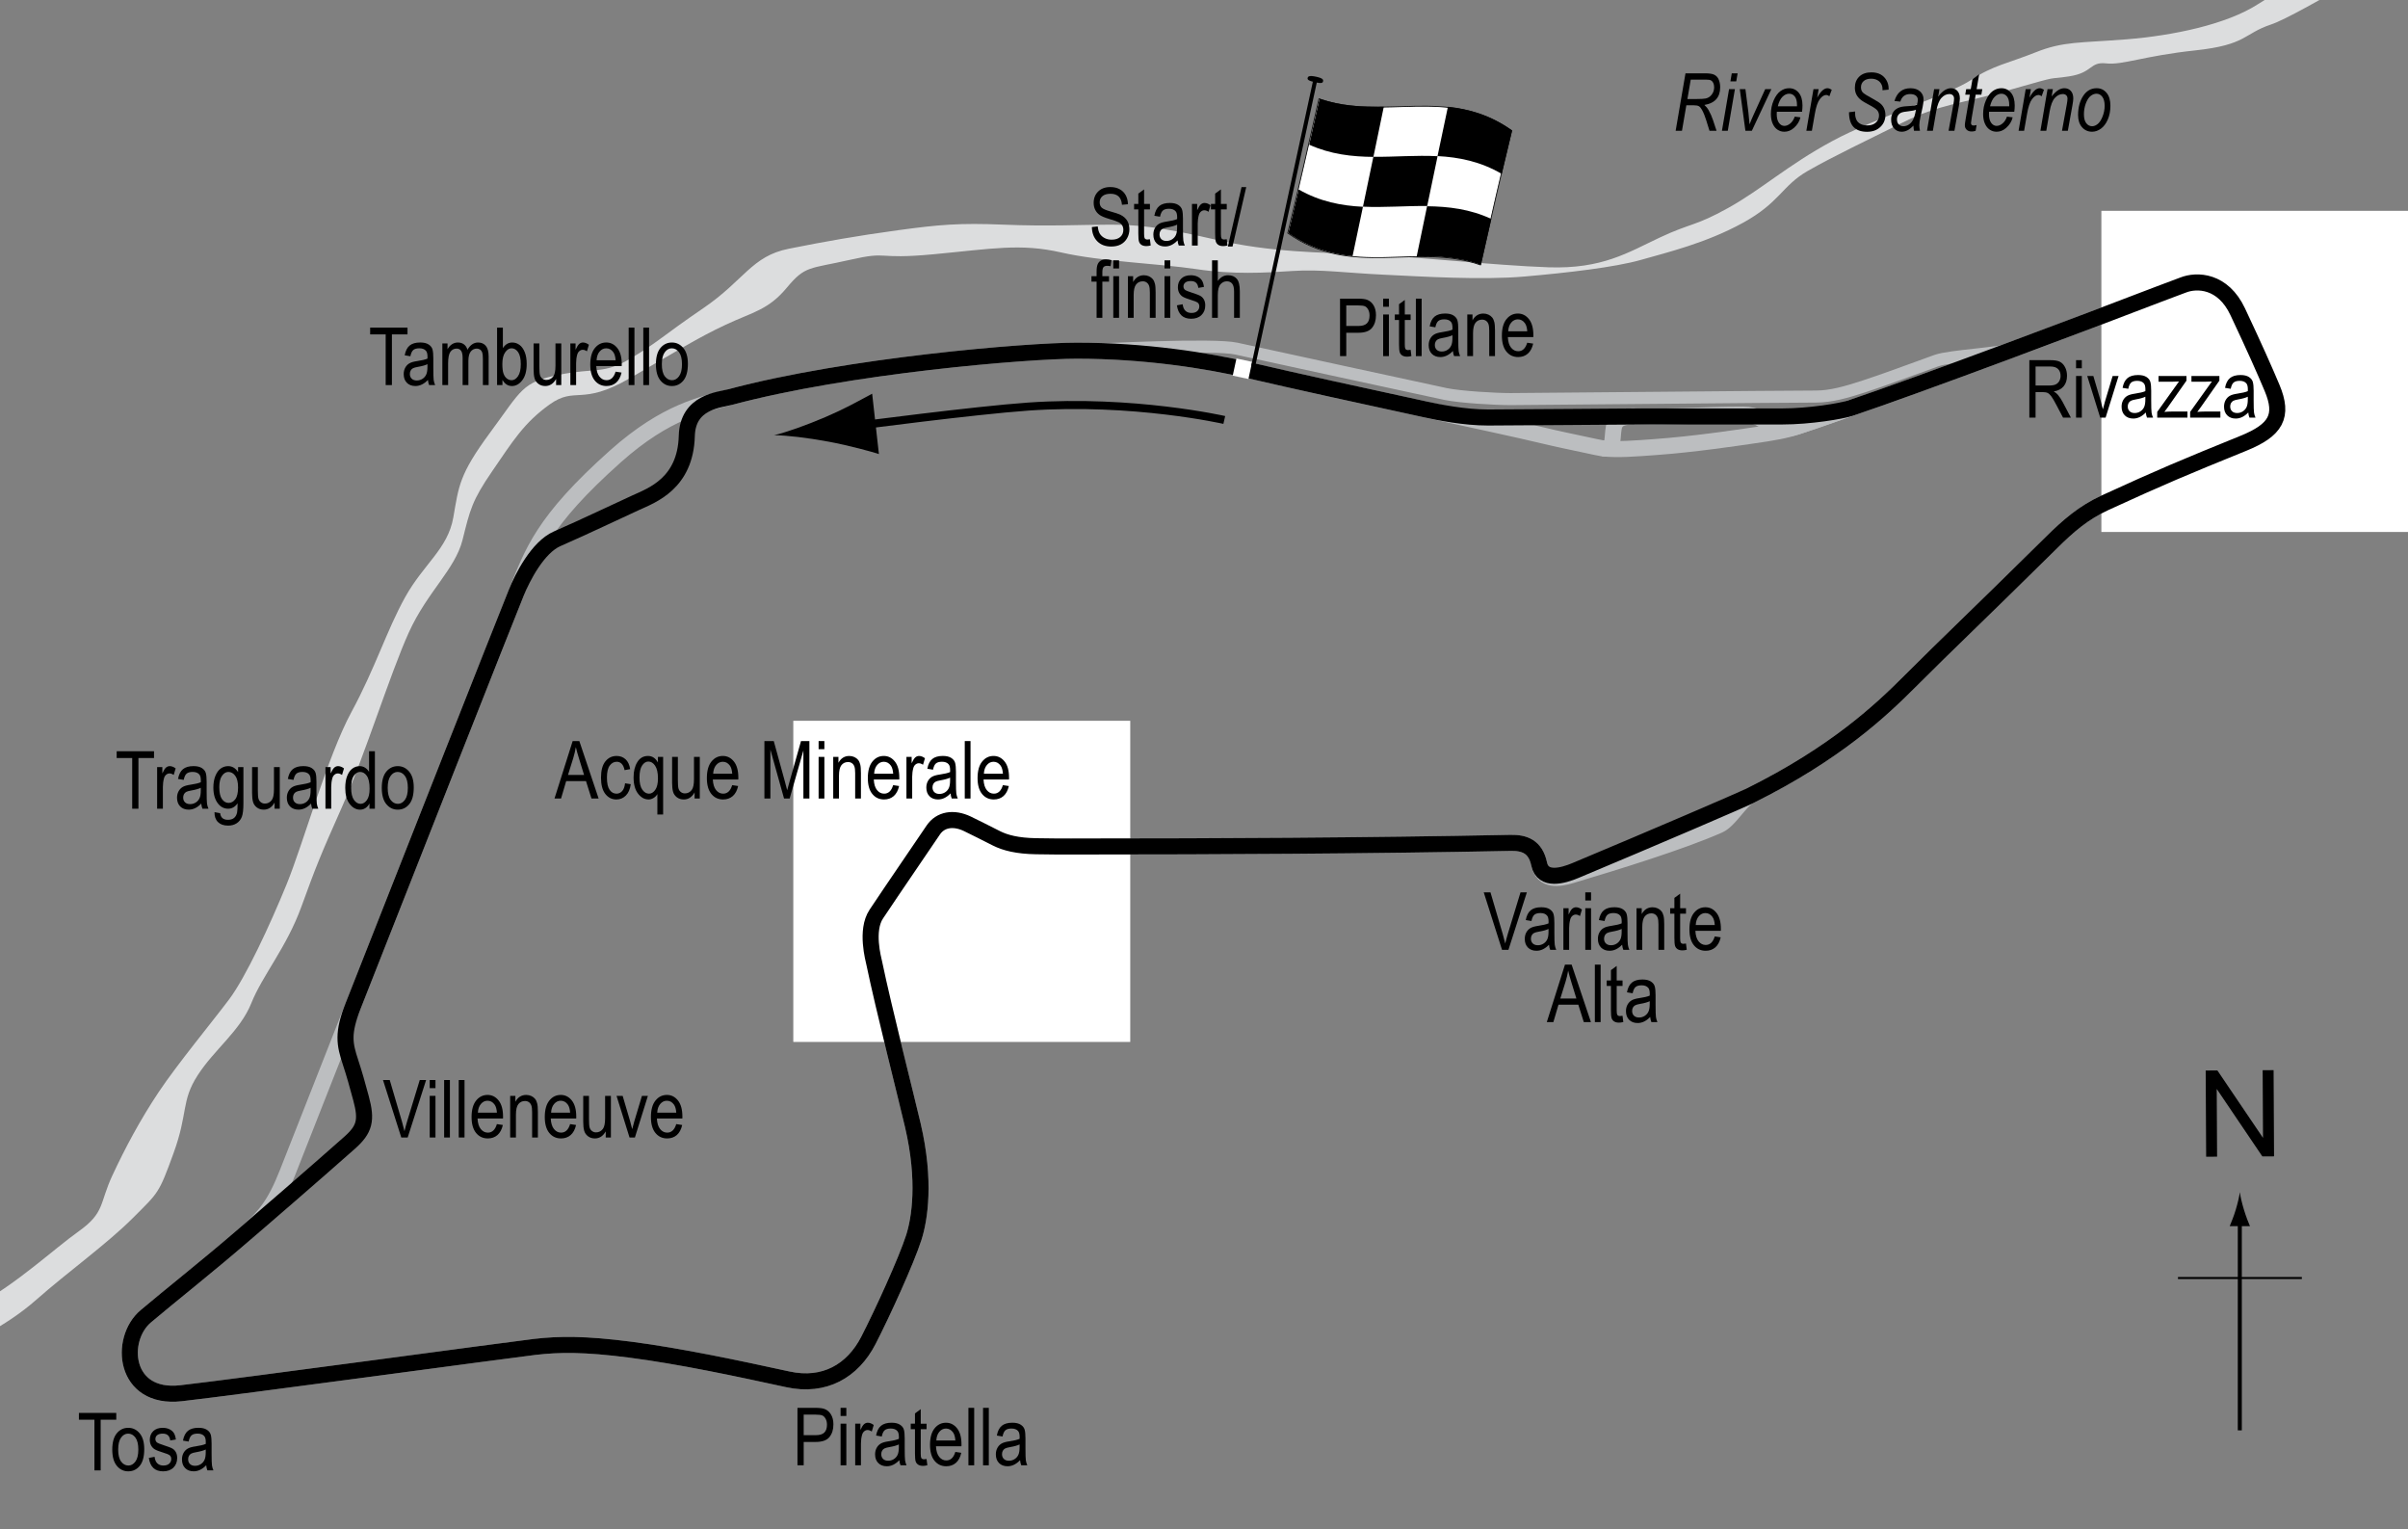 <?xml version="1.0" encoding="UTF-8"?> <!-- Generator: Adobe Illustrator 14.0.0, SVG Export Plug-In . SVG Version: 6.00 Build 43363) --> <svg xmlns="http://www.w3.org/2000/svg" xmlns:xlink="http://www.w3.org/1999/xlink" version="1.1" x="0px" y="0px" width="300px" height="190.487px" viewBox="0 0 300 190.487" xml:space="preserve"><rect x="0" y="0" width="300" height="190.487" fill="#808080" stroke="none"/> <g id="Water"> <path fill="#DCDDDE" d="M301.932-11.596v3.925c0,0-15.529,9.564-18.992,10.719c-3.463,1.154-3.001,2.54-9.464,3.232 c-6.465,0.692-9.004,1.846-11.082,1.616c-2.077-0.231-1.616,1.155-4.616,1.616c-3.002,0.461-0.693-0.23-7.156,1.616 c-6.465,1.847-9.005,1.847-13.62,4.155c-4.618,2.308-8.543,4.155-11.775,6.002c-3.231,1.847-3.461,3.925-8.078,6.464 c-4.617,2.539-9.465,3.693-12.697,4.617c-3.231,0.923-9.233,1.616-14.543,2.078s-12.697,0-17.545-0.231 c-4.848-0.23-7.85-0.692-11.312-0.462c-3.463,0.231-7.387,0.462-12.004-0.23c-4.617-0.693-11.773-0.923-16.853-2.078 c-5.078-1.155-8.542-0.461-15.928,0.231c-7.388,0.692-5.31-0.462-10.388,0.692c-5.079,1.154-5.541,0.693-7.849,3.462 c-2.308,2.771-4.155,3.001-7.618,4.618c-3.463,1.616-6.002,3.231-12.004,6.695c-6.002,3.462-6.695,0.923-9.927,3.232 c-3.231,2.308-4.617,4.617-7.157,8.311c-2.539,3.693-2.77,4.848-3.693,8.542c-0.923,3.693-4.387,6.463-6.695,11.542 c-2.308,5.079-5.541,15.467-8.31,21.7c-2.771,6.233-3.231,7.388-5.079,12.466c-1.847,5.079-4.847,8.542-6.233,12.004 c-1.385,3.463-4.617,5.771-6.694,9.003c-2.078,3.232-1.154,4.617-3.001,9.696c-1.848,5.079-1.848,4.847-5.079,8.081 c-3.231,3.232-8.08,6.694-12.004,10.157s-8.311,5.31-12.004,7.386c-3.694,2.078-6.219,3.004-6.219,3.004l0-4.619 c0,0,5.756-2.308,10.834-5.078c5.08-2.77,9.465-6.927,12.697-9.233c3.232-2.31,2.54-3.463,4.155-6.927 c1.616-3.462,3.462-6.925,5.771-10.388c2.309-3.463,6.696-8.773,8.773-11.542c2.078-2.77,5.078-9.234,7.156-14.313 c2.078-5.08,5.079-15.929,8.08-21.469c3.001-5.541,4.387-10.158,6.695-14.313c2.308-4.155,5.31-6.002,6.001-9.926 c0.692-3.925,0.693-5.31,4.617-10.62c3.924-5.309,3.924-6.233,8.542-7.156c4.617-0.923,5.54,0,9.003-2.077 c3.463-2.078,3.925-2.771,9.003-6.233s6.002-6.464,10.62-7.387c4.616-0.924,8.541-1.616,13.62-2.309 c5.079-0.693,7.618-0.923,13.159-0.693c5.54,0.231,9.926,0,13.158,0s6.233,0.232,13.159,1.848 c6.925,1.616,13.157,1.616,18.698,1.847c5.541,0.23,16.161,1.386,22.854,1.616c6.693,0.231,9.927-1.847,13.851-3.694 c3.925-1.846,4.387-1.385,8.541-3.694c4.156-2.308,7.388-5.309,12.929-8.31c5.54-3.001,14.544-5.771,17.313-7.618 c2.771-1.847,4.616-2.078,8.08-3.463c3.462-1.385,5.54-1.154,11.311-1.615c5.771-0.462,12.466-1.847,16.391-4.387 C285.249-2.03,301.932-11.596,301.932-11.596z"></path> </g> <g id="Current_Pitlane"> <path fill="none" stroke="#BCBEC0" stroke-width="1.5" d="M133.926,43.678c3.722-0.196,17.313-0.866,20.084-0.26 c2.771,0.606,23.604,5.137,26.086,5.656c1.799,0.376,6.118,0.634,8.108,0.634c1.991,0,34.051-0.317,38.033-0.317 c1.903,0,3.803-0.562,5.915-1.241c2.338-0.75,6.521-2.308,9.089-3.232c1.756-0.631,8.023-0.865,9.899-1.558"></path> </g> <g id="Variante_Bassa"> <path fill="none" stroke="#BCBEC0" stroke-width="2" d="M230.922,50.703c0,0-4.422,1.578-6.859,2.375 c-1.678,0.548-2.928,0.771-5.844,1.188c-1.991,0.285-7.109,1.064-12.063,1.422c-2.299,0.166-4.602,0.359-6.469,0.156"></path> </g> <g id="_x31_981_Circuit_1_"> <path fill="none" stroke="#BCBEC0" stroke-width="2" d="M134.158,43.678c-6.233,0-28.51,1.847-43.169,5.771 c-3.391,0.908-7.964,1.731-14.312,7.387c-9.127,8.131-10.356,12.018-12.351,16.968c-3.116,7.733-24.47,61.983-28.51,72.256 c-1.632,4.149-2.886,5.541-5.425,7.734c-4.543,3.924-9.234,7.617-12.235,10.157c-3.386,2.864-2.771,10.389,4.386,9.581 c7.156-0.81,41.092-5.426,44.092-5.772c3.001-0.346,6.186-0.394,11.889,0.347c6.233,0.809,13.274,2.309,19.622,3.693 c4.562,0.996,8.08-1.039,10.042-4.847c1.726-3.352,4.732-9.928,5.655-12.813c0.735-2.294,1.501-7.041-0.115-13.966 c-0.765-3.279-3.681-14.761-4.804-20.182c-0.11-0.529-0.852-2.095,0.879-2.787c1.087-0.435,2.886-1.27,0.923-4.386 c-1.211-1.924-0.972-4.21-0.699-4.736c1.549-2.985,3.23-5.466,4.047-6.691c1.616-2.423,3.117-3.578,7.618-1.385 c2.924,1.424,4.156,2.077,6.579,3.232c3.506,1.67,5.531,2.193,8.195,2.193c13.914,0,33.814-0.081,51.71-0.446 c1.739-0.035,3.116,0.446,3.578,2.639c0.459,2.181,2.473,1.855,4.039,1.384c5.771-1.731,13.767-4.199,18.353-6.232 c1.346-0.597,2.622-3.043,3.835-3.645c10.745-5.327,16.411-10.713,19.944-14.246c4.961-4.963,8.426-8.195,17.66-17.314 c2.093-2.068,3.966-3.711,6.693-4.963c7.042-3.231,13.555-5.279,19.391-7.387c4.155-1.5,6.223-2.466,4.733-6.002 c-0.924-2.193-2.539-6.118-4.733-10.273c-1.841-3.488-6.348-4.848-9.464-3.578c-3.791,1.544-31.396,12.004-41.669,15.467 c-1.096,0.369-3.496,1.276-6.694,2.308c-3.577,1.155-3.249-1.5-6.694-1.5c-5.079,0-9.583,0.371-12.813,0.23 c-2.655-0.115-3.218,0.449-3.348,1.857c-0.229,2.53,0,2.409-3.231,1.722c-1.537-0.327-3.837-0.802-5.771-1.27 c-5.118-1.235-25.626-5.541-36.476-8.08C150.354,44.895,142.586,43.678,134.158,43.678z"></path> </g> <g id="Masks"> <rect x="98.833" y="89.775" fill="#FFFFFF" width="41.978" height="40"></rect> <rect x="261.799" y="26.258" fill="#FFFFFF" width="41.979" height="40"></rect> </g> <g id="Current_Circuit_wo_chicane"> <path fill="none" stroke="#000000" stroke-width="2" d="M134.158,43.678c-6.233,0-28.51,1.847-43.169,5.771 c-1.388,0.372-5.31,0.577-5.425,4.848c-0.16,5.902-4.319,7.388-6.348,8.31c-2.381,1.082-6.118,2.886-9.811,4.502 c-2.417,1.058-4.331,4.838-5.079,6.694c-2.105,5.226-12.538,31.688-20.329,51.472c-1.345,3.417-1.085,4.74-0.318,7.063 c0.476,1.438,0.861,2.833,1.299,4.458c0.736,2.727,0.477,3.853-1.428,5.541c-4.614,4.09-10.62,9.263-13.158,11.456 c-4.543,3.924-9.234,7.617-12.235,10.157c-3.386,2.864-2.771,10.389,4.386,9.581c7.156-0.81,41.092-5.426,44.092-5.772 c3.001-0.346,6.186-0.394,11.889,0.347c6.233,0.809,13.274,2.309,19.622,3.693c4.562,0.996,8.08-1.039,10.042-4.847 c1.726-3.352,4.732-9.928,5.655-12.813c0.735-2.294,1.501-7.041-0.115-13.966c-0.765-3.279-3.681-14.761-4.804-20.182 c-0.11-0.529-1.108-4.104,0.245-6.134c2.424-3.636,5.192-7.646,7.099-10.475c0.895-1.327,2.527-1.596,4.242-0.779 c1.212,0.577,2.078,1.039,3.636,1.817c1.109,0.555,2.588,0.939,4.934,0.981c3.146,0.058,5.997,0.029,7.387,0.029 c13.914,0,33.814-0.081,51.71-0.446c1.739-0.035,3.116,0.446,3.578,2.639c0.459,2.181,2.992,1.439,4.502,0.808 c9.926-4.156,20.512-8.7,21.725-9.301c10.745-5.327,16.411-10.713,19.944-14.246c4.961-4.963,8.426-8.195,17.66-17.314 c2.093-2.068,3.966-3.711,6.693-4.963c7.042-3.231,9.811-4.386,17.198-7.387c4.094-1.663,5.067-3.39,3.578-6.925 c-0.924-2.193-2.114-4.884-4.271-9.465c-1.847-3.925-5.093-4.011-6.825-3.319c-0.594,0.238-1.523,0.558-3.126,1.175 c-8.635,3.328-29.63,11.227-38.297,14.148c-1.096,0.369-5.081,1.038-8.526,1.038c-5.079,0-14.674,0-17.675,0 c-1.921,0-15.438,0.13-18.944,0.13c-2.955,0-6.077-0.63-7.863-1.018c-7.531-1.637-16.174-3.516-22.018-4.884 C150.354,44.895,142.586,43.678,134.158,43.678z"></path> </g> <g id="Startline"> <line fill="none" stroke="#FFFFFF" stroke-width="2" x1="155.021" y1="44.861" x2="154.559" y2="46.996"></line> </g> <g id="Flag_x2C__North"> <g> <g> <path fill="#FFFFFF" stroke="#000000" stroke-width="0.1" d="M184.439,32.996c-8.001-2.822-16.002,1.698-24.003-3.967 c1.294-5.33,2.589-10.927,3.883-16.716c8.002,2.828,16.003-1.693,24.004,3.964C187.028,21.609,185.734,27.207,184.439,32.996z"></path> <path d="M171.106,19.541c-2.667-0.024-5.334-0.315-8.002-1.521c0.432-1.887,0.862-3.798,1.293-5.731 c2.668,0.927,5.336,1.043,8.004,0.999C171.969,15.377,171.538,17.463,171.106,19.541z"></path> <path d="M168.507,31.906c-2.667-0.266-5.335-1.009-8.002-2.878c0.432-1.78,0.864-3.589,1.296-5.425 c2.666,1.521,5.334,2.022,8.001,2.151C169.371,27.815,168.939,29.867,168.507,31.906z"></path> <path d="M177.807,25.659c-2.667-0.034-5.335,0.21-8.002,0.082c0.432-2.062,0.863-4.132,1.295-6.21 c2.667,0.025,5.334-0.217,8.001-0.076C178.669,21.513,178.239,23.583,177.807,25.659z"></path> <path d="M184.5,32.984c-2.667-0.954-5.335-1.086-8.002-1.047c0.432-2.088,0.863-4.172,1.295-6.249 c2.667,0.033,5.335,0.344,8.002,1.58C185.364,29.15,184.932,31.056,184.5,32.984z"></path> <path d="M187.098,21.659c-2.668-1.555-5.335-2.078-8.003-2.218c0.432-2.059,0.863-4.108,1.295-6.145 c2.667,0.282,5.335,1.05,8.002,2.956C187.96,18.025,187.53,19.829,187.098,21.659z"></path> </g> </g> <line fill="#FFFFFF" stroke="#000000" stroke-width="0.5" x1="163.926" y1="9.674" x2="156.129" y2="45.603"></line> <path d="M164.834,10.127c-0.041,0.19-0.146,0.304-1.008,0.118c-0.859-0.188-0.957-0.344-0.916-0.535 c0.043-0.19,0.205-0.341,1.065-0.153C164.836,9.744,164.875,9.936,164.834,10.127z"></path> <g> <path fill="none" stroke="#000000" d="M152.527,52.307c0,0-11.333-2.583-24.417-1.667c-6.684,0.468-21.553,2.427-21.553,2.427"></path> <path d="M102.866,51.933c2.378-1.021,3.905-1.884,5.792-2.898l0.841,7.519c-0.745-0.255-3.746-1.08-6.291-1.548 c-2.728-0.502-5.181-0.781-6.754-0.803C97.983,53.835,100.315,53.022,102.866,51.933z"></path> </g> <g> <g> <g> <line fill="none" stroke="#000000" stroke-width="0.5" x1="279.046" y1="178.154" x2="279.046" y2="151.871"></line> <path d="M278.535,150.69c-0.25,0.827-0.479,1.364-0.746,2.028h2.522c-0.112-0.238-0.496-1.201-0.745-2.028 c-0.268-0.885-0.451-1.688-0.516-2.207C278.984,149.003,278.802,149.806,278.535,150.69z"></path> </g> </g> </g> <line fill="none" stroke="#000000" stroke-width="0.25" x1="271.341" y1="159.179" x2="286.777" y2="159.179"></line> <g> <path d="M274.853,144.072l-0.058-10.737l1.458-0.008l5.685,8.4l-0.045-8.43l1.362-0.007l0.058,10.737l-1.458,0.008l-5.685-8.407 l0.045,8.438L274.853,144.072z"></path> </g> </g> <g id="Current_Labels"> <g> <path d="M166.948,44.356v-7.158h2.212c0.521,0,0.905,0.045,1.152,0.137c0.339,0.124,0.608,0.353,0.811,0.688 s0.303,0.747,0.303,1.235c0,0.645-0.164,1.17-0.493,1.577s-0.896,0.61-1.704,0.61h-1.504v2.91H166.948z M167.724,40.601h1.519 c0.479,0,0.828-0.108,1.05-0.325s0.332-0.543,0.332-0.979c0-0.283-0.055-0.526-0.163-0.728c-0.109-0.202-0.241-0.34-0.396-0.415 c-0.154-0.075-0.434-0.112-0.837-0.112h-1.504V40.601z"></path> <path d="M172.319,38.208v-1.011h0.718v1.011H172.319z M172.319,44.356V39.17h0.718v5.186H172.319z"></path> <path d="M175.742,43.57l0.098,0.776c-0.198,0.052-0.378,0.078-0.537,0.078c-0.251,0-0.452-0.05-0.605-0.149 s-0.258-0.235-0.315-0.408c-0.057-0.172-0.085-0.516-0.085-1.03v-2.983h-0.527V39.17h0.527v-1.284l0.718-0.527v1.812h0.728v0.684 h-0.728v3.032c0,0.28,0.021,0.46,0.063,0.542c0.062,0.117,0.178,0.176,0.347,0.176C175.505,43.604,175.612,43.593,175.742,43.57z"></path> <path d="M176.396,44.356v-7.158h0.718v7.158H176.396z"></path> <path d="M181.01,43.716c-0.241,0.25-0.491,0.439-0.752,0.566s-0.53,0.19-0.811,0.19c-0.442,0-0.796-0.133-1.06-0.4 s-0.396-0.626-0.396-1.079c0-0.299,0.062-0.565,0.186-0.796s0.293-0.412,0.508-0.542s0.54-0.226,0.977-0.288 c0.586-0.086,1.016-0.188,1.289-0.308l0.005-0.225c0-0.355-0.063-0.604-0.19-0.747c-0.179-0.208-0.454-0.313-0.825-0.313 c-0.335,0-0.586,0.069-0.752,0.208s-0.288,0.4-0.366,0.783l-0.708-0.117c0.101-0.557,0.306-0.962,0.612-1.216 c0.309-0.254,0.748-0.381,1.321-0.381c0.446,0,0.796,0.084,1.05,0.251s0.414,0.375,0.48,0.623 c0.067,0.248,0.101,0.609,0.101,1.084v1.172c0,0.82,0.016,1.337,0.046,1.55c0.031,0.213,0.093,0.421,0.184,0.623h-0.752 C181.082,44.177,181.033,43.964,181.01,43.716z M180.952,41.753c-0.264,0.13-0.656,0.241-1.177,0.332 c-0.303,0.052-0.515,0.111-0.635,0.178s-0.214,0.161-0.28,0.283c-0.067,0.122-0.101,0.263-0.101,0.422 c0,0.248,0.076,0.445,0.229,0.593s0.364,0.222,0.635,0.222c0.257,0,0.49-0.067,0.701-0.2c0.209-0.133,0.366-0.312,0.471-0.535 s0.156-0.548,0.156-0.974V41.753z"></path> <path d="M182.802,44.356V39.17h0.649v0.732c0.156-0.285,0.347-0.498,0.572-0.638c0.227-0.141,0.485-0.211,0.778-0.211 c0.227,0,0.438,0.045,0.631,0.134s0.35,0.207,0.468,0.352c0.119,0.145,0.207,0.333,0.266,0.564s0.088,0.586,0.088,1.064v3.188 h-0.718v-3.158c0-0.381-0.032-0.66-0.098-0.836c-0.065-0.176-0.167-0.312-0.306-0.408c-0.138-0.096-0.298-0.144-0.48-0.144 c-0.345,0-0.62,0.129-0.825,0.386s-0.308,0.699-0.308,1.325v2.835H182.802z"></path> <path d="M190.268,42.686l0.742,0.112c-0.124,0.553-0.348,0.971-0.672,1.252c-0.323,0.282-0.725,0.422-1.203,0.422 c-0.603,0-1.09-0.229-1.463-0.686c-0.372-0.458-0.559-1.117-0.559-1.98c0-0.895,0.188-1.578,0.564-2.048 c0.375-0.47,0.852-0.706,1.428-0.706c0.55,0,1.009,0.231,1.377,0.693s0.552,1.131,0.552,2.007l-0.005,0.234h-3.174 c0.029,0.583,0.164,1.022,0.405,1.318s0.534,0.444,0.879,0.444C189.68,43.75,190.056,43.396,190.268,42.686z M187.9,41.265h2.373 c-0.032-0.449-0.129-0.785-0.288-1.006c-0.231-0.322-0.525-0.483-0.884-0.483c-0.322,0-0.598,0.134-0.825,0.403 S187.922,40.81,187.9,41.265z"></path> </g> <g> <path d="M136.031,28.279l0.732-0.078c0.039,0.394,0.128,0.701,0.266,0.92s0.336,0.396,0.593,0.53s0.547,0.2,0.869,0.2 c0.462,0,0.821-0.113,1.077-0.338c0.255-0.226,0.383-0.519,0.383-0.88c0-0.211-0.046-0.396-0.139-0.553 c-0.093-0.158-0.233-0.287-0.42-0.388c-0.187-0.101-0.592-0.243-1.213-0.427c-0.553-0.165-0.947-0.33-1.182-0.496 s-0.417-0.377-0.547-0.632s-0.195-0.544-0.195-0.867c0-0.58,0.187-1.053,0.562-1.421s0.879-0.552,1.514-0.552 c0.436,0,0.818,0.086,1.145,0.259s0.581,0.42,0.762,0.742s0.277,0.702,0.291,1.138l-0.747,0.068 c-0.039-0.465-0.178-0.811-0.417-1.035s-0.575-0.337-1.008-0.337c-0.439,0-0.775,0.099-1.006,0.295s-0.347,0.452-0.347,0.764 c0,0.29,0.084,0.514,0.254,0.674c0.169,0.159,0.55,0.321,1.142,0.484c0.579,0.16,0.986,0.299,1.22,0.417 c0.358,0.183,0.628,0.423,0.811,0.721c0.183,0.298,0.274,0.653,0.274,1.066c0,0.41-0.096,0.783-0.288,1.119 c-0.192,0.337-0.453,0.593-0.784,0.769c-0.331,0.175-0.729,0.263-1.194,0.263c-0.726,0-1.305-0.218-1.736-0.654 S136.047,29.025,136.031,28.279z"></path> <path d="M143.262,29.798l0.098,0.776c-0.199,0.052-0.377,0.078-0.537,0.078c-0.25,0-0.453-0.05-0.605-0.149 s-0.258-0.235-0.315-0.408s-0.085-0.516-0.085-1.03v-2.983h-0.527v-0.684h0.527v-1.284l0.718-0.527v1.812h0.728v0.684h-0.728 v3.032c0,0.28,0.021,0.46,0.063,0.542c0.062,0.117,0.177,0.176,0.347,0.176C143.026,29.832,143.132,29.821,143.262,29.798z"></path> <path d="M146.709,29.944c-0.241,0.25-0.492,0.439-0.752,0.566s-0.531,0.19-0.811,0.19c-0.443,0-0.796-0.133-1.06-0.4 s-0.396-0.626-0.396-1.079c0-0.299,0.062-0.565,0.186-0.796s0.293-0.412,0.508-0.542s0.541-0.226,0.977-0.288 c0.586-0.086,1.016-0.188,1.289-0.308l0.005-0.225c0-0.355-0.063-0.604-0.19-0.747c-0.179-0.208-0.454-0.313-0.825-0.313 c-0.335,0-0.586,0.07-0.752,0.208c-0.166,0.139-0.288,0.4-0.366,0.783l-0.708-0.117c0.101-0.557,0.305-0.962,0.613-1.216 s0.748-0.381,1.321-0.381c0.446,0,0.796,0.084,1.05,0.251s0.414,0.375,0.481,0.623s0.1,0.609,0.1,1.084v1.172 c0,0.82,0.016,1.337,0.046,1.55s0.092,0.421,0.183,0.623h-0.752C146.781,30.405,146.732,30.192,146.709,29.944z M146.651,27.981 c-0.264,0.13-0.656,0.241-1.177,0.332c-0.303,0.052-0.514,0.111-0.635,0.178s-0.214,0.161-0.281,0.283s-0.1,0.263-0.1,0.422 c0,0.248,0.077,0.445,0.229,0.593s0.365,0.222,0.635,0.222c0.257,0,0.491-0.067,0.701-0.2s0.367-0.312,0.471-0.535 s0.156-0.548,0.156-0.974V27.981z"></path> <path d="M148.501,30.584v-5.186h0.649v0.786c0.166-0.365,0.318-0.606,0.457-0.725c0.138-0.119,0.293-0.178,0.466-0.178 c0.241,0,0.486,0.094,0.737,0.283l-0.244,0.815c-0.179-0.127-0.354-0.19-0.522-0.19c-0.153,0-0.293,0.054-0.42,0.161 s-0.216,0.257-0.269,0.449c-0.091,0.335-0.137,0.692-0.137,1.069v2.715H148.501z"></path> <path d="M152.833,29.798l0.098,0.776c-0.198,0.052-0.378,0.078-0.537,0.078c-0.251,0-0.452-0.05-0.605-0.149 s-0.258-0.235-0.314-0.408c-0.058-0.172-0.086-0.516-0.086-1.03v-2.983h-0.527v-0.684h0.527v-1.284l0.718-0.527v1.812h0.728v0.684 h-0.728v3.032c0,0.28,0.021,0.46,0.063,0.542c0.062,0.117,0.178,0.176,0.347,0.176C152.596,29.832,152.703,29.821,152.833,29.798z "></path> <path d="M152.975,30.701l1.7-7.397h0.587l-1.706,7.397H152.975z"></path> <path d="M136.619,39.584v-4.502h-0.64v-0.684h0.64v-0.552c0-0.407,0.042-0.712,0.127-0.916c0.084-0.204,0.214-0.359,0.389-0.466 c0.174-0.107,0.394-0.161,0.658-0.161c0.206,0,0.431,0.031,0.676,0.093l-0.107,0.762c-0.15-0.033-0.292-0.049-0.425-0.049 c-0.215,0-0.369,0.056-0.461,0.168s-0.139,0.326-0.139,0.642v0.479h0.83v0.684h-0.83v4.502H136.619z"></path> <path d="M138.699,33.437v-1.011h0.718v1.011H138.699z M138.699,39.584v-5.186h0.718v5.186H138.699z"></path> <path d="M140.521,39.584v-5.186h0.649v0.732c0.156-0.285,0.347-0.498,0.573-0.638c0.226-0.141,0.485-0.211,0.777-0.211 c0.228,0,0.438,0.045,0.631,0.134s0.349,0.207,0.468,0.352s0.207,0.333,0.266,0.564s0.088,0.586,0.088,1.064v3.188h-0.718v-3.158 c0-0.381-0.033-0.66-0.098-0.836c-0.065-0.176-0.167-0.312-0.305-0.408s-0.299-0.144-0.481-0.144c-0.345,0-0.62,0.129-0.825,0.386 s-0.308,0.699-0.308,1.325v2.835H140.521z"></path> <path d="M145.081,33.437v-1.011h0.718v1.011H145.081z M145.081,39.584v-5.186h0.718v5.186H145.081z"></path> <path d="M146.624,38.031l0.718-0.137c0.042,0.366,0.158,0.638,0.346,0.817c0.188,0.178,0.438,0.267,0.75,0.267 c0.312,0,0.553-0.077,0.723-0.232s0.256-0.351,0.256-0.588c0-0.205-0.073-0.365-0.22-0.479c-0.101-0.078-0.345-0.176-0.732-0.293 c-0.56-0.172-0.934-0.319-1.123-0.439s-0.335-0.282-0.439-0.483s-0.156-0.431-0.156-0.688c0-0.443,0.142-0.802,0.425-1.079 s0.675-0.415,1.177-0.415c0.316,0,0.593,0.057,0.833,0.171s0.422,0.267,0.549,0.459s0.215,0.467,0.264,0.825l-0.703,0.117 c-0.065-0.566-0.373-0.85-0.923-0.85c-0.313,0-0.545,0.063-0.698,0.187c-0.153,0.125-0.229,0.285-0.229,0.479 c0,0.191,0.073,0.342,0.22,0.453c0.088,0.064,0.349,0.168,0.783,0.311c0.596,0.189,0.982,0.34,1.158,0.453 c0.175,0.112,0.311,0.266,0.408,0.46c0.098,0.194,0.146,0.425,0.146,0.692c0,0.496-0.157,0.897-0.472,1.203 c-0.314,0.307-0.743,0.46-1.287,0.46C147.377,39.701,146.787,39.145,146.624,38.031z"></path> <path d="M151.003,39.584v-7.158h0.718v2.568c0.169-0.238,0.36-0.416,0.574-0.535c0.213-0.119,0.448-0.178,0.705-0.178 c0.452,0,0.81,0.144,1.072,0.432c0.262,0.288,0.393,0.816,0.393,1.584v3.286h-0.718v-3.286c0-0.449-0.08-0.771-0.239-0.967 s-0.379-0.293-0.659-0.293c-0.313,0-0.579,0.125-0.798,0.376c-0.221,0.25-0.33,0.695-0.33,1.333v2.837H151.003z"></path> </g> <g> <path d="M48.05,47.962v-6.313h-1.934v-0.845h4.653v0.845h-1.943v6.313H48.05z"></path> <path d="M53.314,47.323c-0.241,0.25-0.492,0.439-0.752,0.566s-0.531,0.19-0.811,0.19c-0.443,0-0.796-0.133-1.06-0.4 s-0.396-0.626-0.396-1.079c0-0.299,0.062-0.565,0.186-0.796s0.293-0.412,0.508-0.542s0.541-0.226,0.977-0.288 c0.586-0.086,1.016-0.188,1.289-0.308l0.005-0.225c0-0.355-0.063-0.604-0.19-0.747c-0.179-0.208-0.454-0.313-0.825-0.313 c-0.335,0-0.586,0.069-0.752,0.208s-0.288,0.4-0.366,0.783l-0.708-0.117c0.101-0.557,0.305-0.962,0.613-1.216 s0.748-0.381,1.321-0.381c0.446,0,0.796,0.084,1.05,0.251s0.414,0.375,0.481,0.623s0.1,0.609,0.1,1.084v1.172 c0,0.82,0.016,1.337,0.046,1.55s0.092,0.421,0.183,0.623H53.46C53.386,47.783,53.337,47.57,53.314,47.323z M53.255,45.36 c-0.264,0.13-0.656,0.241-1.177,0.332c-0.303,0.052-0.514,0.111-0.635,0.178s-0.214,0.161-0.281,0.283s-0.1,0.263-0.1,0.422 c0,0.248,0.077,0.445,0.229,0.593s0.365,0.222,0.635,0.222c0.257,0,0.491-0.067,0.701-0.2s0.367-0.312,0.471-0.535 s0.156-0.548,0.156-0.974V45.36z"></path> <path d="M55.111,47.962v-5.186h0.645V43.5c0.143-0.269,0.327-0.476,0.551-0.621c0.224-0.146,0.47-0.219,0.736-0.219 c0.299,0,0.551,0.077,0.758,0.23c0.207,0.154,0.354,0.378,0.441,0.673c0.169-0.301,0.365-0.527,0.585-0.677 c0.22-0.151,0.464-0.226,0.732-0.226c0.408,0,0.73,0.138,0.965,0.415c0.235,0.277,0.353,0.719,0.353,1.328v3.56H60.16v-3.27 c0-0.372-0.027-0.635-0.081-0.79s-0.142-0.274-0.263-0.359c-0.121-0.084-0.257-0.127-0.407-0.127 c-0.311,0-0.565,0.123-0.761,0.369s-0.294,0.633-0.294,1.161v3.016h-0.718V44.59c0-0.43-0.066-0.733-0.198-0.909 c-0.132-0.176-0.313-0.264-0.544-0.264c-0.329,0-0.588,0.133-0.779,0.398s-0.286,0.75-0.286,1.454v2.693H55.111z"></path> <path d="M62.596,47.962h-0.669v-7.158h0.723v2.554c0.153-0.234,0.326-0.409,0.52-0.525s0.409-0.173,0.647-0.173 c0.332,0,0.634,0.099,0.906,0.298s0.489,0.5,0.652,0.903s0.244,0.894,0.244,1.47c0,0.879-0.184,1.557-0.553,2.034 c-0.368,0.477-0.799,0.715-1.291,0.715c-0.248,0-0.47-0.064-0.667-0.193s-0.368-0.32-0.511-0.574V47.962z M62.585,45.331 c0,0.537,0.049,0.939,0.147,1.206c0.098,0.267,0.236,0.47,0.416,0.61c0.179,0.14,0.378,0.21,0.597,0.21 c0.297,0,0.561-0.167,0.791-0.5s0.345-0.833,0.345-1.497c0-0.68-0.111-1.18-0.333-1.499c-0.222-0.319-0.494-0.479-0.817-0.479 c-0.297,0-0.562,0.167-0.795,0.5S62.585,44.699,62.585,45.331z"></path> <path d="M69.281,47.962v-0.762c-0.166,0.293-0.361,0.513-0.586,0.659s-0.479,0.22-0.762,0.22c-0.335,0-0.622-0.09-0.859-0.271 s-0.396-0.409-0.476-0.686s-0.12-0.654-0.12-1.133v-3.213h0.718v2.876c0,0.534,0.027,0.891,0.081,1.072s0.153,0.326,0.298,0.435 s0.31,0.164,0.496,0.164c0.345,0,0.628-0.142,0.85-0.425c0.189-0.244,0.283-0.692,0.283-1.343v-2.778h0.723v5.186H69.281z"></path> <path d="M71.058,47.962v-5.186h0.649v0.786c0.166-0.365,0.318-0.606,0.457-0.725s0.294-0.178,0.466-0.178 c0.241,0,0.487,0.094,0.737,0.283l-0.244,0.815c-0.179-0.127-0.353-0.19-0.522-0.19c-0.153,0-0.293,0.054-0.42,0.161 s-0.216,0.257-0.269,0.449c-0.091,0.335-0.137,0.692-0.137,1.069v2.715H71.058z"></path> <path d="M76.693,46.292l0.742,0.112c-0.124,0.553-0.348,0.971-0.671,1.252s-0.725,0.422-1.204,0.422 c-0.602,0-1.09-0.229-1.462-0.686s-0.559-1.117-0.559-1.98c0-0.895,0.188-1.578,0.564-2.048s0.852-0.706,1.428-0.706 c0.55,0,1.009,0.231,1.377,0.693s0.552,1.131,0.552,2.007l-0.005,0.234h-3.174c0.029,0.583,0.165,1.022,0.405,1.318 s0.534,0.444,0.879,0.444C76.105,47.357,76.481,47.002,76.693,46.292z M74.325,44.872h2.373c-0.033-0.449-0.128-0.785-0.288-1.006 c-0.231-0.322-0.526-0.483-0.884-0.483c-0.322,0-0.597,0.134-0.825,0.403S74.348,44.416,74.325,44.872z"></path> <path d="M78.324,47.962v-7.158h0.718v7.158H78.324z"></path> <path d="M80.145,47.962v-7.158h0.718v7.158H80.145z"></path> <path d="M81.717,45.37c0-0.895,0.188-1.571,0.564-2.026s0.852-0.684,1.428-0.684c0.566,0,1.04,0.228,1.421,0.684 s0.571,1.113,0.571,1.973c0,0.931-0.187,1.625-0.562,2.08s-0.851,0.684-1.431,0.684c-0.57,0-1.044-0.229-1.423-0.686 S81.717,46.262,81.717,45.37z M82.455,45.367c0,0.671,0.122,1.171,0.366,1.499s0.547,0.491,0.908,0.491 c0.338,0,0.629-0.166,0.872-0.496c0.243-0.331,0.364-0.829,0.364-1.494c0-0.668-0.122-1.166-0.366-1.494s-0.547-0.491-0.908-0.491 c-0.342,0-0.633,0.165-0.874,0.494S82.455,44.702,82.455,45.367z"></path> </g> <g> <path d="M208.76,16.29l1.226-7.158h2.433c0.527,0,0.906,0.057,1.14,0.171c0.232,0.114,0.405,0.282,0.518,0.503 c0.154,0.299,0.231,0.656,0.231,1.069c0,0.622-0.164,1.116-0.492,1.482c-0.327,0.366-0.819,0.604-1.476,0.715 c0.218,0.195,0.387,0.398,0.507,0.609c0.233,0.413,0.421,0.832,0.563,1.259l0.445,1.349h-0.878l-0.415-1.333 c-0.157-0.511-0.333-0.939-0.528-1.284c-0.124-0.225-0.255-0.375-0.391-0.449s-0.355-0.112-0.658-0.112h-0.892l-0.545,3.179 H208.76z M210.225,12.335h1.061c0.589,0,0.988-0.022,1.199-0.066s0.396-0.13,0.555-0.259s0.283-0.292,0.377-0.491 c0.092-0.199,0.139-0.418,0.139-0.659c0-0.218-0.039-0.401-0.117-0.549s-0.176-0.25-0.294-0.308s-0.327-0.085-0.626-0.085h-1.879 L210.225,12.335z"></path> <path d="M214.527,16.29l0.888-5.186h0.729l-0.888,5.186H214.527z M215.582,10.133l0.171-1.001h0.729l-0.172,1.001H215.582z"></path> <path d="M217.451,16.29l-0.7-5.186h0.703l0.366,2.856c0.039,0.326,0.088,0.835,0.147,1.528c0.14-0.371,0.318-0.792,0.536-1.265 l1.415-3.12h0.767l-2.432,5.186H217.451z"></path> <path d="M223.599,14.527l0.708,0.088c-0.117,0.504-0.39,0.944-0.816,1.318c-0.355,0.316-0.751,0.474-1.188,0.474 c-0.31,0-0.592-0.084-0.846-0.251s-0.456-0.418-0.606-0.752c-0.149-0.333-0.225-0.731-0.225-1.194 c0-0.609,0.115-1.177,0.344-1.704c0.23-0.527,0.511-0.912,0.843-1.155s0.691-0.364,1.079-0.364c0.491,0,0.893,0.187,1.203,0.562 c0.312,0.375,0.467,0.903,0.467,1.587c0,0.254-0.018,0.514-0.054,0.781h-3.14c-0.01,0.104-0.015,0.196-0.015,0.277 c0,0.487,0.093,0.856,0.279,1.108c0.187,0.252,0.41,0.377,0.672,0.377c0.249,0,0.493-0.099,0.733-0.296 S223.465,14.9,223.599,14.527z M221.486,13.243h2.392v-0.181c0-0.464-0.092-0.812-0.274-1.043s-0.415-0.348-0.699-0.348 c-0.307,0-0.588,0.13-0.844,0.392C221.804,12.324,221.613,12.717,221.486,13.243z"></path> <path d="M225.043,16.29l0.888-5.186h0.645l-0.182,1.06c0.425-0.785,0.852-1.177,1.279-1.177c0.146,0,0.324,0.063,0.535,0.19 l-0.298,0.82c-0.126-0.111-0.259-0.166-0.398-0.166c-0.266,0-0.531,0.175-0.795,0.525c-0.265,0.35-0.472,0.968-0.622,1.853 l-0.363,2.08H225.043z"></path> <path d="M230.357,13.976l0.767-0.088l-0.005,0.24c0,0.32,0.065,0.604,0.195,0.852c0.098,0.189,0.264,0.344,0.497,0.463 c0.232,0.119,0.511,0.179,0.834,0.179c0.446,0,0.8-0.118,1.061-0.355c0.261-0.236,0.392-0.531,0.392-0.883 c0-0.248-0.074-0.463-0.222-0.646c-0.152-0.179-0.509-0.417-1.072-0.713c-0.437-0.231-0.732-0.405-0.888-0.522 c-0.282-0.211-0.49-0.445-0.624-0.701c-0.135-0.255-0.202-0.548-0.202-0.876c0-0.573,0.183-1.035,0.55-1.387 c0.365-0.352,0.868-0.527,1.506-0.527c0.439,0,0.815,0.083,1.128,0.249s0.561,0.409,0.745,0.728 c0.184,0.319,0.275,0.661,0.275,1.025l-0.005,0.151l-0.762,0.073l0.005-0.162c0-0.232-0.058-0.447-0.174-0.646 c-0.115-0.199-0.28-0.354-0.495-0.463s-0.462-0.164-0.742-0.164c-0.4,0-0.712,0.098-0.935,0.294 c-0.224,0.196-0.335,0.454-0.335,0.774c0,0.291,0.084,0.514,0.251,0.671c0.168,0.157,0.583,0.414,1.247,0.772 c0.485,0.264,0.815,0.478,0.991,0.642c0.175,0.165,0.311,0.361,0.407,0.591s0.146,0.487,0.146,0.774 c0,0.599-0.21,1.098-0.631,1.496c-0.42,0.399-0.971,0.598-1.652,0.598c-0.736,0-1.295-0.196-1.676-0.588 C230.552,15.432,230.36,14.815,230.357,13.976z"></path> <path d="M238.382,15.646c-0.267,0.28-0.518,0.477-0.751,0.591c-0.234,0.114-0.473,0.171-0.713,0.171 c-0.377,0-0.69-0.135-0.939-0.405s-0.373-0.638-0.373-1.104c0-0.332,0.073-0.622,0.22-0.869s0.352-0.437,0.616-0.569 c0.264-0.132,0.643-0.209,1.135-0.232c0.415-0.023,0.7-0.047,0.855-0.073c0.154-0.026,0.286-0.065,0.396-0.117 c0.069-0.248,0.104-0.449,0.104-0.605c0-0.217-0.082-0.391-0.246-0.521s-0.402-0.196-0.714-0.196 c-0.626,0-1.032,0.313-1.219,0.938l-0.732-0.073c0.316-1.061,0.981-1.592,1.995-1.592c0.5,0,0.897,0.131,1.19,0.393 c0.293,0.262,0.44,0.591,0.44,0.988c0,0.272-0.039,0.592-0.116,0.958l-0.279,1.283c-0.089,0.408-0.134,0.739-0.134,0.992 c0,0.174,0.028,0.404,0.083,0.688h-0.744C238.421,16.127,238.396,15.913,238.382,15.646z M238.701,13.663 c-0.183,0.084-0.49,0.15-0.925,0.195c-0.444,0.045-0.749,0.104-0.915,0.176s-0.295,0.181-0.388,0.327 c-0.094,0.146-0.14,0.316-0.14,0.508c0,0.264,0.074,0.472,0.222,0.625s0.345,0.229,0.592,0.229c0.232,0,0.458-0.072,0.675-0.215 s0.394-0.35,0.529-0.62C238.488,14.619,238.604,14.21,238.701,13.663z"></path> <path d="M240.074,16.29l0.888-5.186h0.664l-0.153,0.904c0.31-0.384,0.591-0.65,0.844-0.799c0.253-0.148,0.498-0.222,0.735-0.222 c0.332,0,0.601,0.111,0.807,0.333s0.309,0.538,0.309,0.946c0,0.182-0.038,0.478-0.113,0.887l-0.565,3.136h-0.729l0.598-3.286 c0.058-0.322,0.087-0.56,0.087-0.713c0-0.179-0.052-0.32-0.155-0.422c-0.104-0.103-0.245-0.154-0.423-0.154 c-0.369,0-0.701,0.161-0.996,0.483s-0.512,0.882-0.65,1.68l-0.417,2.412H240.074z"></path> <path d="M246.255,15.572l-0.123,0.723c-0.168,0.055-0.331,0.083-0.489,0.083c-0.263,0-0.471-0.072-0.624-0.215 s-0.23-0.335-0.23-0.576c0-0.114,0.036-0.378,0.106-0.792l0.515-3.006h-0.571l0.117-0.684h0.571l0.213-1.245l0.833-0.61 l-0.317,1.855h0.708l-0.117,0.684h-0.708l-0.49,2.861c-0.062,0.37-0.093,0.587-0.093,0.653c0,0.115,0.025,0.198,0.076,0.25 s0.126,0.079,0.226,0.079C246.004,15.631,246.137,15.611,246.255,15.572z"></path> <path d="M250.04,14.527l0.708,0.088c-0.117,0.504-0.39,0.944-0.816,1.318c-0.355,0.316-0.751,0.474-1.188,0.474 c-0.31,0-0.592-0.084-0.846-0.251s-0.456-0.418-0.606-0.752c-0.149-0.333-0.225-0.731-0.225-1.194 c0-0.609,0.114-1.177,0.345-1.704c0.229-0.527,0.51-0.912,0.842-1.155s0.691-0.364,1.079-0.364c0.491,0,0.893,0.187,1.204,0.562 c0.311,0.375,0.466,0.903,0.466,1.587c0,0.254-0.018,0.514-0.054,0.781h-3.14c-0.01,0.104-0.015,0.196-0.015,0.277 c0,0.487,0.093,0.856,0.279,1.108c0.187,0.252,0.41,0.377,0.672,0.377c0.249,0,0.493-0.099,0.733-0.296 S249.906,14.9,250.04,14.527z M247.926,13.243h2.392v-0.181c0-0.464-0.092-0.812-0.274-1.043s-0.415-0.348-0.699-0.348 c-0.307,0-0.588,0.13-0.844,0.392C248.245,12.324,248.053,12.717,247.926,13.243z"></path> <path d="M251.484,16.29l0.888-5.186h0.645l-0.182,1.06c0.425-0.785,0.852-1.177,1.279-1.177c0.146,0,0.324,0.063,0.535,0.19 l-0.298,0.82c-0.126-0.111-0.259-0.166-0.398-0.166c-0.266,0-0.531,0.175-0.796,0.525c-0.264,0.35-0.471,0.968-0.621,1.853 l-0.363,2.08H251.484z"></path> <path d="M254.205,16.29l0.888-5.186h0.664l-0.153,0.904c0.31-0.384,0.591-0.65,0.844-0.799c0.253-0.148,0.498-0.222,0.735-0.222 c0.332,0,0.601,0.111,0.807,0.333s0.309,0.538,0.309,0.946c0,0.182-0.038,0.478-0.113,0.887l-0.565,3.136h-0.729l0.598-3.286 c0.058-0.322,0.087-0.56,0.087-0.713c0-0.179-0.052-0.32-0.155-0.422c-0.104-0.103-0.245-0.154-0.423-0.154 c-0.369,0-0.701,0.161-0.996,0.483s-0.512,0.882-0.65,1.68l-0.417,2.412H254.205z"></path> <path d="M258.897,14.322c0-0.934,0.21-1.724,0.63-2.368s0.983-0.967,1.689-0.967c0.495,0,0.903,0.189,1.226,0.569 s0.483,0.919,0.483,1.619c0,0.641-0.11,1.214-0.329,1.719c-0.221,0.504-0.505,0.883-0.855,1.135 c-0.35,0.252-0.717,0.378-1.101,0.378c-0.505,0-0.921-0.187-1.25-0.559S258.897,14.967,258.897,14.322z M259.625,14.234 c0,0.492,0.098,0.863,0.293,1.113s0.439,0.376,0.732,0.376c0.231,0,0.462-0.094,0.693-0.281s0.433-0.497,0.605-0.93 s0.259-0.877,0.259-1.333c0-0.495-0.098-0.87-0.293-1.125s-0.437-0.383-0.723-0.383c-0.251,0-0.494,0.093-0.73,0.278 c-0.235,0.186-0.434,0.492-0.596,0.92C259.706,13.298,259.625,13.752,259.625,14.234z"></path> </g> <g> <path d="M11.765,183.14v-6.313H9.832v-0.845h4.653v0.845h-1.943v6.313H11.765z"></path> <path d="M13.987,180.547c0-0.896,0.188-1.57,0.564-2.026s0.852-0.684,1.428-0.684c0.566,0,1.04,0.228,1.421,0.684 s0.571,1.113,0.571,1.973c0,0.931-0.187,1.624-0.562,2.08s-0.851,0.684-1.431,0.684c-0.57,0-1.044-0.229-1.423-0.687 C14.176,182.114,13.987,181.439,13.987,180.547z M14.724,180.545c0,0.671,0.122,1.17,0.366,1.498 c0.244,0.327,0.547,0.491,0.908,0.491c0.338,0,0.629-0.165,0.872-0.496s0.364-0.829,0.364-1.493c0-0.669-0.122-1.166-0.366-1.494 c-0.244-0.327-0.547-0.491-0.908-0.491c-0.342,0-0.633,0.165-0.874,0.494S14.724,179.88,14.724,180.545z"></path> <path d="M18.542,181.587l0.718-0.137c0.042,0.366,0.158,0.639,0.346,0.816c0.188,0.179,0.438,0.268,0.75,0.268 c0.312,0,0.553-0.077,0.723-0.231c0.17-0.155,0.256-0.352,0.256-0.589c0-0.205-0.073-0.364-0.22-0.479 c-0.101-0.078-0.345-0.176-0.732-0.293c-0.56-0.173-0.934-0.319-1.123-0.439s-0.335-0.281-0.439-0.483s-0.156-0.432-0.156-0.688 c0-0.442,0.142-0.803,0.425-1.079s0.675-0.415,1.177-0.415c0.316,0,0.593,0.057,0.833,0.171s0.422,0.267,0.549,0.459 s0.215,0.467,0.264,0.825l-0.703,0.117c-0.065-0.566-0.373-0.85-0.923-0.85c-0.313,0-0.545,0.063-0.698,0.188 s-0.229,0.284-0.229,0.479c0,0.191,0.073,0.343,0.22,0.452c0.088,0.065,0.349,0.169,0.783,0.312 c0.596,0.189,0.982,0.34,1.157,0.452c0.175,0.113,0.312,0.267,0.409,0.46c0.097,0.194,0.146,0.425,0.146,0.692 c0,0.496-0.157,0.896-0.471,1.203s-0.743,0.46-1.287,0.46C19.296,183.257,18.705,182.701,18.542,181.587z"></path> <path d="M25.691,182.5c-0.241,0.251-0.492,0.439-0.752,0.566s-0.531,0.19-0.811,0.19c-0.443,0-0.796-0.134-1.06-0.4 s-0.396-0.627-0.396-1.079c0-0.3,0.062-0.564,0.186-0.796s0.293-0.412,0.508-0.542s0.541-0.227,0.977-0.288 c0.586-0.086,1.016-0.188,1.289-0.308l0.005-0.225c0-0.354-0.063-0.604-0.19-0.747c-0.179-0.208-0.454-0.313-0.825-0.313 c-0.335,0-0.586,0.069-0.752,0.209c-0.166,0.139-0.288,0.399-0.366,0.782l-0.708-0.117c0.101-0.557,0.305-0.962,0.613-1.216 s0.748-0.381,1.321-0.381c0.446,0,0.796,0.084,1.05,0.251c0.254,0.168,0.414,0.376,0.481,0.623s0.1,0.608,0.1,1.084v1.172 c0,0.82,0.016,1.337,0.046,1.551c0.031,0.213,0.092,0.42,0.183,0.622h-0.752C25.763,182.961,25.714,182.748,25.691,182.5z M25.632,180.538c-0.264,0.13-0.656,0.241-1.177,0.332c-0.303,0.052-0.514,0.111-0.635,0.178 c-0.121,0.067-0.214,0.162-0.281,0.283c-0.067,0.123-0.1,0.264-0.1,0.423c0,0.247,0.077,0.445,0.229,0.593 c0.153,0.148,0.365,0.223,0.635,0.223c0.257,0,0.491-0.066,0.701-0.2s0.367-0.312,0.471-0.534 c0.104-0.224,0.156-0.548,0.156-0.975V180.538z"></path> </g> <g> <path d="M252.825,52.016v-7.158h2.603c0.544,0,0.945,0.067,1.203,0.2c0.26,0.133,0.472,0.355,0.638,0.666s0.249,0.671,0.249,1.081 c0,0.54-0.141,0.978-0.422,1.313c-0.282,0.335-0.691,0.548-1.229,0.639c0.218,0.131,0.384,0.264,0.498,0.398 c0.231,0.273,0.435,0.578,0.61,0.913L258,52.016h-0.977l-0.783-1.488c-0.303-0.583-0.532-0.975-0.687-1.177 s-0.304-0.338-0.448-0.409c-0.145-0.07-0.348-0.105-0.607-0.105h-0.897v3.179H252.825z M253.601,48.017h1.67 c0.364,0,0.642-0.044,0.83-0.132s0.339-0.226,0.449-0.415s0.166-0.409,0.166-0.659c0-0.361-0.105-0.646-0.317-0.852 s-0.525-0.31-0.942-0.31h-1.855V48.017z"></path> <path d="M258.645,45.868v-1.011h0.718v1.011H258.645z M258.645,52.016V46.83h0.718v5.186H258.645z"></path> <path d="M261.654,52.016l-1.617-5.186h0.762l0.915,3.105c0.104,0.352,0.195,0.7,0.274,1.045c0.062-0.273,0.149-0.602,0.264-0.986 l0.949-3.164h0.742l-1.617,5.186H261.654z"></path> <path d="M267.336,51.376c-0.241,0.25-0.491,0.439-0.752,0.566s-0.53,0.19-0.811,0.19c-0.442,0-0.796-0.133-1.06-0.4 s-0.396-0.626-0.396-1.079c0-0.299,0.062-0.565,0.186-0.796s0.293-0.412,0.508-0.542s0.54-0.226,0.977-0.288 c0.586-0.086,1.016-0.188,1.289-0.308l0.005-0.225c0-0.355-0.063-0.604-0.19-0.747c-0.179-0.208-0.454-0.313-0.825-0.313 c-0.335,0-0.586,0.07-0.752,0.208c-0.166,0.139-0.288,0.4-0.366,0.783l-0.708-0.117c0.101-0.557,0.305-0.962,0.613-1.216 c0.307-0.254,0.747-0.381,1.32-0.381c0.446,0,0.796,0.084,1.05,0.251s0.414,0.375,0.481,0.623c0.066,0.248,0.1,0.609,0.1,1.084 v1.172c0,0.82,0.016,1.337,0.047,1.55c0.03,0.213,0.092,0.421,0.183,0.623h-0.752C267.408,51.836,267.359,51.624,267.336,51.376z M267.278,49.413c-0.264,0.13-0.656,0.241-1.177,0.332c-0.303,0.052-0.515,0.111-0.635,0.178s-0.214,0.161-0.281,0.283 c-0.066,0.122-0.1,0.263-0.1,0.422c0,0.248,0.076,0.445,0.229,0.593s0.364,0.222,0.635,0.222c0.257,0,0.491-0.067,0.7-0.2 c0.211-0.133,0.367-0.312,0.472-0.535s0.156-0.548,0.156-0.974V49.413z"></path> <path d="M268.757,52.016v-0.713l2.712-3.789c-0.31,0.02-0.581,0.029-0.816,0.029h-1.734V46.83h3.481v0.581l-2.31,3.291 l-0.445,0.601c0.322-0.029,0.625-0.044,0.908-0.044h1.969v0.757H268.757z"></path> <path d="M272.859,52.016v-0.713l2.712-3.789c-0.31,0.02-0.581,0.029-0.816,0.029h-1.734V46.83h3.481v0.581l-2.31,3.291 l-0.445,0.601c0.322-0.029,0.625-0.044,0.908-0.044h1.969v0.757H272.859z"></path> <path d="M280.1,51.376c-0.241,0.25-0.491,0.439-0.752,0.566s-0.53,0.19-0.811,0.19c-0.442,0-0.796-0.133-1.06-0.4 s-0.396-0.626-0.396-1.079c0-0.299,0.062-0.565,0.186-0.796s0.293-0.412,0.508-0.542s0.54-0.226,0.977-0.288 c0.586-0.086,1.016-0.188,1.289-0.308l0.005-0.225c0-0.355-0.063-0.604-0.19-0.747c-0.179-0.208-0.454-0.313-0.825-0.313 c-0.335,0-0.586,0.07-0.752,0.208c-0.166,0.139-0.288,0.4-0.366,0.783l-0.708-0.117c0.101-0.557,0.305-0.962,0.613-1.216 c0.307-0.254,0.747-0.381,1.32-0.381c0.446,0,0.796,0.084,1.05,0.251s0.414,0.375,0.481,0.623c0.066,0.248,0.1,0.609,0.1,1.084 v1.172c0,0.82,0.016,1.337,0.047,1.55c0.03,0.213,0.092,0.421,0.183,0.623h-0.752C280.171,51.836,280.123,51.624,280.1,51.376z M280.042,49.413c-0.264,0.13-0.656,0.241-1.177,0.332c-0.303,0.052-0.515,0.111-0.635,0.178s-0.214,0.161-0.281,0.283 c-0.066,0.122-0.1,0.263-0.1,0.422c0,0.248,0.076,0.445,0.229,0.593s0.364,0.222,0.635,0.222c0.257,0,0.491-0.067,0.7-0.2 c0.211-0.133,0.367-0.312,0.472-0.535s0.156-0.548,0.156-0.974V49.413z"></path> </g> <g> <path d="M69.081,99.459l2.264-7.158h0.831l2.404,7.158H73.69l-0.683-2.168h-2.47l-0.638,2.168H69.081z M70.765,96.52h2 l-0.61-1.982c-0.189-0.609-0.327-1.104-0.415-1.484c-0.076,0.459-0.183,0.915-0.322,1.367L70.765,96.52z"></path> <path d="M77.875,97.56l0.708,0.112c-0.082,0.619-0.286,1.09-0.613,1.416s-0.72,0.488-1.179,0.488 c-0.557,0-1.015-0.229-1.375-0.686s-0.54-1.134-0.54-2.029c0-0.902,0.182-1.578,0.544-2.029s0.829-0.676,1.399-0.676 c0.439,0,0.81,0.137,1.111,0.41s0.494,0.684,0.579,1.23l-0.698,0.127c-0.068-0.35-0.187-0.612-0.356-0.785 c-0.169-0.174-0.373-0.26-0.61-0.26c-0.355,0-0.648,0.157-0.881,0.471s-0.349,0.813-0.349,1.497c0,0.707,0.111,1.217,0.334,1.533 s0.509,0.474,0.857,0.474c0.273,0,0.507-0.105,0.701-0.315S77.822,98.002,77.875,97.56z"></path> <path d="M81.898,101.446v-2.539c-0.114,0.199-0.272,0.36-0.476,0.483s-0.408,0.186-0.613,0.186c-0.508,0-0.947-0.241-1.318-0.723 s-0.557-1.161-0.557-2.036c0-0.762,0.156-1.396,0.469-1.902s0.755-0.759,1.328-0.759c0.264,0,0.498,0.067,0.703,0.203 s0.382,0.338,0.532,0.608v-0.693h0.649v7.173H81.898z M79.671,96.852c0,0.674,0.117,1.176,0.352,1.506s0.514,0.496,0.84,0.496 c0.29,0,0.547-0.159,0.771-0.476s0.337-0.79,0.337-1.418c0-0.713-0.118-1.243-0.354-1.589s-0.517-0.52-0.842-0.52 c-0.296,0-0.554,0.162-0.774,0.486S79.671,96.165,79.671,96.852z"></path> <path d="M86.537,99.459v-0.762c-0.166,0.293-0.361,0.513-0.586,0.659s-0.479,0.22-0.762,0.22c-0.335,0-0.622-0.09-0.859-0.271 s-0.396-0.409-0.476-0.686s-0.12-0.654-0.12-1.133v-3.213h0.718v2.876c0,0.534,0.027,0.891,0.081,1.072s0.153,0.326,0.298,0.435 s0.31,0.164,0.496,0.164c0.345,0,0.628-0.142,0.85-0.425c0.189-0.244,0.283-0.692,0.283-1.343v-2.778h0.723v5.186H86.537z"></path> <path d="M91.219,97.789l0.742,0.112c-0.124,0.553-0.348,0.971-0.671,1.252s-0.725,0.422-1.204,0.422 c-0.602,0-1.09-0.229-1.462-0.686s-0.559-1.117-0.559-1.98c0-0.895,0.188-1.578,0.564-2.048s0.852-0.706,1.428-0.706 c0.55,0,1.009,0.231,1.377,0.693s0.552,1.131,0.552,2.007l-0.005,0.234h-3.174c0.029,0.583,0.165,1.022,0.405,1.318 s0.534,0.444,0.879,0.444C90.632,98.854,91.008,98.499,91.219,97.789z M88.851,96.368h2.373c-0.033-0.449-0.128-0.785-0.288-1.006 c-0.231-0.322-0.526-0.483-0.884-0.483c-0.322,0-0.597,0.134-0.825,0.403S88.874,95.913,88.851,96.368z"></path> <path d="M95.233,99.459v-7.158H96.4l1.393,5.068l0.279,1.06c0.068-0.264,0.173-0.646,0.313-1.147l1.408-4.98h1.045v7.158h-0.747 v-5.987l-1.712,5.987h-0.698l-1.702-6.09v6.09H95.233z"></path> <path d="M101.986,93.312v-1.011h0.718v1.011H101.986z M101.986,99.459v-5.186h0.718v5.186H101.986z"></path> <path d="M103.807,99.459v-5.186h0.649v0.732c0.156-0.285,0.347-0.498,0.573-0.638c0.226-0.141,0.485-0.211,0.777-0.211 c0.228,0,0.438,0.045,0.631,0.134s0.349,0.207,0.468,0.352s0.207,0.333,0.266,0.564s0.088,0.586,0.088,1.064v3.188h-0.718v-3.158 c0-0.381-0.033-0.66-0.098-0.836c-0.065-0.176-0.167-0.312-0.305-0.408s-0.299-0.144-0.481-0.144c-0.345,0-0.62,0.129-0.825,0.386 s-0.308,0.699-0.308,1.325v2.835H103.807z"></path> <path d="M111.273,97.789l0.742,0.112c-0.124,0.553-0.348,0.971-0.671,1.252s-0.725,0.422-1.204,0.422 c-0.602,0-1.09-0.229-1.462-0.686s-0.559-1.117-0.559-1.98c0-0.895,0.188-1.578,0.564-2.048s0.852-0.706,1.428-0.706 c0.55,0,1.009,0.231,1.377,0.693s0.552,1.131,0.552,2.007l-0.005,0.234h-3.174c0.029,0.583,0.165,1.022,0.405,1.318 s0.534,0.444,0.879,0.444C110.686,98.854,111.062,98.499,111.273,97.789z M108.905,96.368h2.373 c-0.033-0.449-0.128-0.785-0.288-1.006c-0.231-0.322-0.526-0.483-0.884-0.483c-0.322,0-0.597,0.134-0.825,0.403 S108.928,95.913,108.905,96.368z"></path> <path d="M112.928,99.459v-5.186h0.649v0.786c0.166-0.365,0.318-0.606,0.457-0.725s0.294-0.178,0.466-0.178 c0.241,0,0.487,0.094,0.737,0.283l-0.244,0.815c-0.179-0.127-0.353-0.19-0.522-0.19c-0.153,0-0.293,0.054-0.42,0.161 s-0.216,0.257-0.269,0.449c-0.091,0.335-0.137,0.692-0.137,1.069v2.715H112.928z"></path> <path d="M118.426,98.819c-0.241,0.25-0.492,0.439-0.752,0.566s-0.531,0.19-0.811,0.19c-0.443,0-0.796-0.133-1.06-0.4 s-0.396-0.626-0.396-1.079c0-0.299,0.062-0.565,0.186-0.796s0.293-0.412,0.508-0.542s0.541-0.226,0.977-0.288 c0.586-0.086,1.016-0.188,1.289-0.308l0.005-0.225c0-0.355-0.063-0.604-0.19-0.747c-0.179-0.208-0.454-0.313-0.825-0.313 c-0.335,0-0.586,0.07-0.752,0.208c-0.166,0.139-0.288,0.4-0.366,0.783l-0.708-0.117c0.101-0.557,0.305-0.962,0.613-1.216 s0.748-0.381,1.321-0.381c0.446,0,0.796,0.084,1.05,0.251s0.414,0.375,0.481,0.623s0.1,0.609,0.1,1.084v1.172 c0,0.82,0.016,1.337,0.046,1.55s0.092,0.421,0.183,0.623h-0.752C118.498,99.28,118.449,99.067,118.426,98.819z M118.368,96.856 c-0.264,0.13-0.656,0.241-1.177,0.332c-0.303,0.052-0.514,0.111-0.635,0.178s-0.214,0.161-0.281,0.283s-0.1,0.263-0.1,0.422 c0,0.248,0.077,0.445,0.229,0.593s0.365,0.222,0.635,0.222c0.257,0,0.491-0.067,0.701-0.2s0.367-0.312,0.471-0.535 s0.156-0.548,0.156-0.974V96.856z"></path> <path d="M120.194,99.459v-7.158h0.718v7.158H120.194z"></path> <path d="M124.945,97.789l0.742,0.112c-0.124,0.553-0.348,0.971-0.671,1.252s-0.725,0.422-1.204,0.422 c-0.602,0-1.09-0.229-1.462-0.686s-0.559-1.117-0.559-1.98c0-0.895,0.188-1.578,0.564-2.048s0.852-0.706,1.428-0.706 c0.55,0,1.009,0.231,1.377,0.693s0.552,1.131,0.552,2.007l-0.005,0.234h-3.174c0.029,0.583,0.165,1.022,0.405,1.318 s0.534,0.444,0.879,0.444C124.357,98.854,124.733,98.499,124.945,97.789z M122.577,96.368h2.373 c-0.033-0.449-0.128-0.785-0.288-1.006c-0.231-0.322-0.526-0.483-0.884-0.483c-0.322,0-0.597,0.134-0.825,0.403 S122.6,95.913,122.577,96.368z"></path> </g> <g> <path d="M99.352,182.508v-7.158h2.212c0.521,0,0.905,0.046,1.152,0.137c0.338,0.124,0.609,0.354,0.811,0.688 s0.303,0.747,0.303,1.235c0,0.645-0.165,1.17-0.493,1.577s-0.897,0.61-1.704,0.61h-1.504v2.91H99.352z M100.128,178.753h1.519 c0.479,0,0.829-0.108,1.05-0.324c0.221-0.217,0.332-0.543,0.332-0.979c0-0.283-0.055-0.525-0.164-0.728s-0.241-0.34-0.396-0.415 s-0.434-0.112-0.837-0.112h-1.504V178.753z"></path> <path d="M104.723,176.361v-1.011h0.718v1.011H104.723z M104.723,182.508v-5.186h0.718v5.186H104.723z"></path> <path d="M106.544,182.508v-5.186h0.649v0.786c0.166-0.364,0.318-0.606,0.457-0.725c0.138-0.119,0.294-0.179,0.466-0.179 c0.241,0,0.487,0.095,0.737,0.283l-0.244,0.815c-0.179-0.127-0.353-0.19-0.522-0.19c-0.153,0-0.293,0.054-0.42,0.161 s-0.216,0.257-0.269,0.449c-0.091,0.335-0.137,0.691-0.137,1.069v2.715H106.544z"></path> <path d="M112.042,181.869c-0.241,0.251-0.492,0.439-0.752,0.566s-0.531,0.19-0.811,0.19c-0.443,0-0.796-0.134-1.06-0.4 s-0.396-0.627-0.396-1.079c0-0.3,0.062-0.564,0.186-0.796s0.293-0.412,0.508-0.542s0.541-0.227,0.977-0.288 c0.586-0.086,1.016-0.188,1.289-0.308l0.005-0.225c0-0.354-0.063-0.604-0.19-0.747c-0.179-0.208-0.454-0.313-0.825-0.313 c-0.335,0-0.586,0.069-0.752,0.209c-0.166,0.139-0.288,0.399-0.366,0.782l-0.708-0.117c0.101-0.557,0.305-0.962,0.613-1.216 s0.748-0.381,1.321-0.381c0.446,0,0.796,0.084,1.05,0.251c0.254,0.168,0.414,0.376,0.481,0.623s0.1,0.608,0.1,1.084v1.172 c0,0.82,0.016,1.337,0.046,1.551c0.031,0.213,0.092,0.42,0.183,0.622h-0.752C112.114,182.33,112.065,182.116,112.042,181.869z M111.984,179.906c-0.264,0.13-0.656,0.241-1.177,0.332c-0.303,0.052-0.514,0.111-0.635,0.178 c-0.121,0.067-0.214,0.162-0.281,0.283c-0.067,0.123-0.1,0.264-0.1,0.423c0,0.247,0.077,0.445,0.229,0.593 c0.153,0.148,0.365,0.223,0.635,0.223c0.257,0,0.491-0.066,0.701-0.2s0.367-0.312,0.471-0.534 c0.104-0.224,0.156-0.548,0.156-0.975V179.906z"></path> <path d="M115.436,181.722l0.098,0.776c-0.199,0.052-0.377,0.078-0.537,0.078c-0.25,0-0.453-0.05-0.605-0.149 c-0.153-0.099-0.258-0.234-0.315-0.407s-0.085-0.516-0.085-1.03v-2.983h-0.527v-0.684h0.527v-1.284l0.718-0.527v1.812h0.728v0.684 h-0.728v3.032c0,0.28,0.021,0.461,0.063,0.542c0.062,0.117,0.177,0.176,0.347,0.176 C115.2,181.756,115.306,181.745,115.436,181.722z"></path> <path d="M119.02,180.838l0.742,0.112c-0.124,0.554-0.348,0.971-0.671,1.252c-0.324,0.282-0.725,0.423-1.204,0.423 c-0.602,0-1.09-0.229-1.462-0.687c-0.373-0.457-0.559-1.117-0.559-1.979c0-0.896,0.188-1.578,0.564-2.048 c0.376-0.471,0.852-0.706,1.428-0.706c0.55,0,1.009,0.231,1.377,0.693s0.552,1.131,0.552,2.007l-0.005,0.234h-3.174 c0.029,0.583,0.165,1.022,0.405,1.318s0.534,0.444,0.879,0.444C118.433,181.903,118.809,181.548,119.02,180.838z M116.652,179.417 h2.373c-0.033-0.449-0.128-0.784-0.288-1.006c-0.231-0.322-0.526-0.483-0.884-0.483c-0.322,0-0.597,0.134-0.825,0.403 C116.8,178.599,116.675,178.961,116.652,179.417z"></path> <path d="M120.651,182.508v-7.158h0.718v7.158H120.651z"></path> <path d="M122.472,182.508v-7.158h0.718v7.158H122.472z"></path> <path d="M127.086,181.869c-0.241,0.251-0.492,0.439-0.752,0.566s-0.531,0.19-0.811,0.19c-0.443,0-0.796-0.134-1.06-0.4 s-0.396-0.627-0.396-1.079c0-0.3,0.062-0.564,0.186-0.796s0.293-0.412,0.508-0.542s0.541-0.227,0.977-0.288 c0.586-0.086,1.016-0.188,1.289-0.308l0.005-0.225c0-0.354-0.063-0.604-0.19-0.747c-0.179-0.208-0.454-0.313-0.825-0.313 c-0.335,0-0.586,0.069-0.752,0.209c-0.166,0.139-0.288,0.399-0.366,0.782l-0.708-0.117c0.101-0.557,0.305-0.962,0.613-1.216 s0.748-0.381,1.321-0.381c0.446,0,0.796,0.084,1.05,0.251c0.254,0.168,0.414,0.376,0.481,0.623s0.1,0.608,0.1,1.084v1.172 c0,0.82,0.016,1.337,0.046,1.551c0.031,0.213,0.092,0.42,0.183,0.622h-0.752C127.158,182.33,127.109,182.116,127.086,181.869z M127.028,179.906c-0.264,0.13-0.656,0.241-1.177,0.332c-0.303,0.052-0.514,0.111-0.635,0.178 c-0.121,0.067-0.214,0.162-0.281,0.283c-0.067,0.123-0.1,0.264-0.1,0.423c0,0.247,0.077,0.445,0.229,0.593 c0.153,0.148,0.365,0.223,0.635,0.223c0.257,0,0.491-0.066,0.701-0.2s0.367-0.312,0.471-0.534 c0.104-0.224,0.156-0.548,0.156-0.975V179.906z"></path> </g> <g> <path d="M187.13,118.304l-2.278-7.158h0.84l1.53,5.2c0.117,0.404,0.22,0.794,0.308,1.172c0.092-0.394,0.196-0.785,0.313-1.172 l1.589-5.2h0.791l-2.294,7.158H187.13z"></path> <path d="M192.982,117.664c-0.241,0.25-0.491,0.439-0.752,0.566s-0.53,0.19-0.811,0.19c-0.442,0-0.796-0.133-1.06-0.4 s-0.396-0.626-0.396-1.079c0-0.299,0.062-0.565,0.186-0.796s0.293-0.412,0.508-0.542s0.54-0.226,0.977-0.288 c0.586-0.086,1.016-0.188,1.289-0.308l0.005-0.225c0-0.355-0.063-0.604-0.19-0.747c-0.179-0.208-0.454-0.313-0.825-0.313 c-0.335,0-0.586,0.07-0.752,0.208c-0.166,0.139-0.288,0.4-0.366,0.783l-0.708-0.117c0.101-0.557,0.305-0.962,0.613-1.216 c0.307-0.254,0.747-0.381,1.32-0.381c0.446,0,0.796,0.084,1.05,0.251s0.414,0.375,0.481,0.623c0.066,0.248,0.1,0.609,0.1,1.084 v1.172c0,0.82,0.016,1.337,0.047,1.55c0.03,0.213,0.092,0.421,0.183,0.623h-0.752 C193.053,118.125,193.004,117.912,192.982,117.664z M192.923,115.701c-0.264,0.13-0.656,0.241-1.177,0.332 c-0.303,0.052-0.515,0.111-0.635,0.178s-0.214,0.161-0.281,0.283c-0.066,0.122-0.1,0.263-0.1,0.422 c0,0.248,0.076,0.445,0.229,0.593s0.364,0.222,0.635,0.222c0.257,0,0.491-0.067,0.7-0.2c0.211-0.133,0.367-0.312,0.472-0.535 s0.156-0.548,0.156-0.974V115.701z"></path> <path d="M194.774,118.304v-5.186h0.649v0.786c0.166-0.365,0.318-0.606,0.456-0.725c0.139-0.119,0.294-0.178,0.467-0.178 c0.241,0,0.486,0.094,0.737,0.283l-0.244,0.815c-0.179-0.127-0.354-0.19-0.522-0.19c-0.153,0-0.293,0.054-0.42,0.161 s-0.217,0.257-0.269,0.449c-0.091,0.335-0.137,0.692-0.137,1.069v2.715H194.774z"></path> <path d="M197.503,112.156v-1.011h0.718v1.011H197.503z M197.503,118.304v-5.186h0.718v5.186H197.503z"></path> <path d="M202.093,117.664c-0.241,0.25-0.491,0.439-0.752,0.566s-0.53,0.19-0.811,0.19c-0.442,0-0.796-0.133-1.06-0.4 s-0.396-0.626-0.396-1.079c0-0.299,0.062-0.565,0.186-0.796s0.293-0.412,0.508-0.542s0.54-0.226,0.977-0.288 c0.586-0.086,1.016-0.188,1.289-0.308l0.005-0.225c0-0.355-0.063-0.604-0.19-0.747c-0.179-0.208-0.454-0.313-0.825-0.313 c-0.335,0-0.586,0.07-0.752,0.208c-0.166,0.139-0.288,0.4-0.366,0.783l-0.708-0.117c0.101-0.557,0.305-0.962,0.613-1.216 c0.307-0.254,0.747-0.381,1.32-0.381c0.446,0,0.796,0.084,1.05,0.251s0.414,0.375,0.481,0.623c0.066,0.248,0.1,0.609,0.1,1.084 v1.172c0,0.82,0.016,1.337,0.047,1.55c0.03,0.213,0.092,0.421,0.183,0.623h-0.752 C202.165,118.125,202.116,117.912,202.093,117.664z M202.035,115.701c-0.264,0.13-0.656,0.241-1.177,0.332 c-0.303,0.052-0.515,0.111-0.635,0.178s-0.214,0.161-0.281,0.283c-0.066,0.122-0.1,0.263-0.1,0.422 c0,0.248,0.076,0.445,0.229,0.593s0.364,0.222,0.635,0.222c0.257,0,0.491-0.067,0.7-0.2c0.211-0.133,0.367-0.312,0.472-0.535 s0.156-0.548,0.156-0.974V115.701z"></path> <path d="M203.885,118.304v-5.186h0.649v0.732c0.156-0.285,0.347-0.498,0.572-0.638c0.227-0.141,0.485-0.211,0.778-0.211 c0.227,0,0.438,0.045,0.631,0.134s0.35,0.207,0.468,0.352c0.119,0.145,0.207,0.333,0.266,0.564s0.088,0.586,0.088,1.064v3.188 h-0.718v-3.158c0-0.381-0.032-0.66-0.098-0.836c-0.065-0.176-0.167-0.312-0.305-0.408c-0.139-0.096-0.299-0.144-0.481-0.144 c-0.345,0-0.62,0.129-0.825,0.386s-0.308,0.699-0.308,1.325v2.835H203.885z"></path> <path d="M210.047,117.518l0.098,0.776c-0.198,0.052-0.378,0.078-0.537,0.078c-0.251,0-0.452-0.05-0.605-0.149 s-0.258-0.235-0.314-0.408c-0.058-0.172-0.086-0.516-0.086-1.03v-2.983h-0.527v-0.684h0.527v-1.284l0.718-0.527v1.812h0.728v0.684 h-0.728v3.032c0,0.28,0.021,0.46,0.063,0.542c0.062,0.117,0.178,0.176,0.347,0.176 C209.811,117.552,209.917,117.541,210.047,117.518z"></path> <path d="M213.631,116.634l0.742,0.112c-0.124,0.553-0.348,0.971-0.672,1.252c-0.323,0.282-0.725,0.422-1.203,0.422 c-0.603,0-1.09-0.229-1.463-0.686c-0.372-0.458-0.559-1.117-0.559-1.98c0-0.895,0.188-1.578,0.564-2.048 c0.375-0.47,0.852-0.706,1.428-0.706c0.55,0,1.009,0.231,1.377,0.693s0.552,1.131,0.552,2.007l-0.005,0.234h-3.174 c0.029,0.583,0.164,1.022,0.405,1.318s0.534,0.444,0.879,0.444C213.043,117.698,213.419,117.343,213.631,116.634z M211.263,115.213h2.373c-0.032-0.449-0.129-0.785-0.288-1.006c-0.231-0.322-0.525-0.483-0.884-0.483 c-0.322,0-0.598,0.134-0.825,0.403S211.286,114.757,211.263,115.213z"></path> <path d="M192.708,127.304l2.264-7.158h0.83l2.404,7.158h-0.889l-0.683-2.168h-2.47l-0.638,2.168H192.708z M194.393,124.364h1.999 l-0.61-1.982c-0.188-0.609-0.327-1.104-0.414-1.484c-0.076,0.459-0.184,0.915-0.322,1.367L194.393,124.364z"></path> <path d="M198.695,127.304v-7.158h0.718v7.158H198.695z"></path> <path d="M202.142,126.518l0.098,0.776c-0.198,0.052-0.378,0.078-0.537,0.078c-0.251,0-0.452-0.05-0.605-0.149 s-0.258-0.235-0.315-0.408c-0.057-0.172-0.085-0.516-0.085-1.03v-2.983h-0.527v-0.684h0.527v-1.284l0.718-0.527v1.812h0.728v0.684 h-0.728v3.032c0,0.28,0.021,0.46,0.063,0.542c0.062,0.117,0.178,0.176,0.347,0.176 C201.906,126.552,202.012,126.541,202.142,126.518z"></path> <path d="M205.589,126.664c-0.241,0.25-0.491,0.439-0.752,0.566s-0.53,0.19-0.811,0.19c-0.442,0-0.796-0.133-1.06-0.4 s-0.396-0.626-0.396-1.079c0-0.299,0.062-0.565,0.186-0.796s0.293-0.412,0.508-0.542s0.54-0.226,0.977-0.288 c0.586-0.086,1.016-0.188,1.289-0.308l0.005-0.225c0-0.355-0.063-0.604-0.19-0.747c-0.179-0.208-0.454-0.313-0.825-0.313 c-0.335,0-0.586,0.07-0.752,0.208c-0.166,0.139-0.288,0.4-0.366,0.783l-0.708-0.117c0.101-0.557,0.305-0.962,0.613-1.216 c0.307-0.254,0.747-0.381,1.32-0.381c0.446,0,0.796,0.084,1.05,0.251s0.414,0.375,0.481,0.623c0.066,0.248,0.1,0.609,0.1,1.084 v1.172c0,0.82,0.016,1.337,0.047,1.55c0.03,0.213,0.092,0.421,0.183,0.623h-0.752 C205.661,127.125,205.612,126.912,205.589,126.664z M205.531,124.701c-0.264,0.13-0.656,0.241-1.177,0.332 c-0.303,0.052-0.515,0.111-0.635,0.178s-0.214,0.161-0.281,0.283c-0.066,0.122-0.1,0.263-0.1,0.422 c0,0.248,0.076,0.445,0.229,0.593s0.364,0.222,0.635,0.222c0.257,0,0.491-0.067,0.7-0.2c0.211-0.133,0.367-0.312,0.472-0.535 s0.156-0.548,0.156-0.974V124.701z"></path> </g> <g> <path d="M16.47,100.727v-6.313h-1.934v-0.845h4.653v0.845h-1.943v6.313H16.47z"></path> <path d="M19.576,100.727v-5.186h0.649v0.786c0.166-0.365,0.318-0.606,0.457-0.725s0.294-0.178,0.466-0.178 c0.241,0,0.487,0.094,0.737,0.283l-0.244,0.815c-0.179-0.127-0.353-0.19-0.522-0.19c-0.153,0-0.293,0.054-0.42,0.161 s-0.216,0.257-0.269,0.449c-0.091,0.335-0.137,0.692-0.137,1.069v2.715H19.576z"></path> <path d="M25.074,100.087c-0.241,0.25-0.492,0.439-0.752,0.566s-0.531,0.19-0.811,0.19c-0.443,0-0.796-0.133-1.06-0.4 s-0.396-0.626-0.396-1.079c0-0.299,0.062-0.565,0.186-0.796s0.293-0.412,0.508-0.542s0.541-0.226,0.977-0.288 c0.586-0.086,1.016-0.188,1.289-0.308l0.005-0.225c0-0.355-0.063-0.604-0.19-0.747c-0.179-0.208-0.454-0.313-0.825-0.313 c-0.335,0-0.586,0.07-0.752,0.208c-0.166,0.139-0.288,0.4-0.366,0.783l-0.708-0.117c0.101-0.557,0.305-0.962,0.613-1.216 s0.748-0.381,1.321-0.381c0.446,0,0.796,0.084,1.05,0.251s0.414,0.375,0.481,0.623s0.1,0.609,0.1,1.084v1.172 c0,0.82,0.016,1.337,0.046,1.55s0.092,0.421,0.183,0.623H25.22C25.146,100.547,25.097,100.334,25.074,100.087z M25.015,98.124 c-0.264,0.13-0.656,0.241-1.177,0.332c-0.303,0.052-0.514,0.111-0.635,0.178s-0.214,0.161-0.281,0.283s-0.1,0.263-0.1,0.422 c0,0.248,0.077,0.445,0.229,0.593s0.365,0.222,0.635,0.222c0.257,0,0.491-0.067,0.701-0.2s0.367-0.312,0.471-0.535 s0.156-0.548,0.156-0.974V98.124z"></path> <path d="M26.724,101.156l0.703,0.127c0.033,0.278,0.13,0.485,0.293,0.622c0.163,0.136,0.389,0.204,0.679,0.204 c0.316,0,0.567-0.076,0.754-0.227s0.315-0.377,0.383-0.676c0.042-0.183,0.063-0.566,0.063-1.153 c-0.156,0.223-0.332,0.392-0.527,0.504c-0.195,0.113-0.412,0.17-0.649,0.17c-0.508,0-0.929-0.215-1.265-0.645 c-0.384-0.495-0.576-1.157-0.576-1.987c0-0.557,0.084-1.043,0.254-1.46s0.392-0.723,0.667-0.918s0.583-0.293,0.925-0.293 c0.25,0,0.479,0.062,0.686,0.184c0.207,0.123,0.39,0.308,0.549,0.553v-0.62h0.664v4.482c0,0.797-0.065,1.366-0.195,1.707 s-0.343,0.609-0.64,0.806s-0.653,0.295-1.069,0.295c-0.55,0-0.973-0.148-1.27-0.444S26.714,101.68,26.724,101.156z M27.32,98.041 c0,0.682,0.112,1.18,0.337,1.493c0.225,0.313,0.501,0.47,0.827,0.47s0.604-0.153,0.832-0.46c0.229-0.307,0.343-0.795,0.343-1.464 c0-0.653-0.118-1.138-0.353-1.457c-0.234-0.318-0.52-0.477-0.856-0.477c-0.3,0-0.563,0.159-0.791,0.477 C27.433,96.942,27.32,97.415,27.32,98.041z"></path> <path d="M34.209,100.727v-0.762c-0.166,0.293-0.361,0.513-0.586,0.659s-0.479,0.22-0.762,0.22c-0.335,0-0.622-0.09-0.859-0.271 s-0.396-0.409-0.476-0.686s-0.12-0.654-0.12-1.133v-3.213h0.718v2.876c0,0.534,0.027,0.891,0.081,1.072s0.153,0.326,0.298,0.435 s0.31,0.164,0.496,0.164c0.345,0,0.628-0.142,0.85-0.425c0.189-0.244,0.283-0.692,0.283-1.343v-2.778h0.723v5.186H34.209z"></path> <path d="M38.755,100.087c-0.241,0.25-0.492,0.439-0.752,0.566s-0.531,0.19-0.811,0.19c-0.443,0-0.796-0.133-1.06-0.4 s-0.396-0.626-0.396-1.079c0-0.299,0.062-0.565,0.186-0.796s0.293-0.412,0.508-0.542s0.541-0.226,0.977-0.288 c0.586-0.086,1.016-0.188,1.289-0.308l0.005-0.225c0-0.355-0.063-0.604-0.19-0.747c-0.179-0.208-0.454-0.313-0.825-0.313 c-0.335,0-0.586,0.07-0.752,0.208c-0.166,0.139-0.288,0.4-0.366,0.783l-0.708-0.117c0.101-0.557,0.305-0.962,0.613-1.216 s0.748-0.381,1.321-0.381c0.446,0,0.796,0.084,1.05,0.251s0.414,0.375,0.481,0.623s0.1,0.609,0.1,1.084v1.172 c0,0.82,0.016,1.337,0.046,1.55s0.092,0.421,0.183,0.623h-0.752C38.827,100.547,38.778,100.334,38.755,100.087z M38.697,98.124 c-0.264,0.13-0.656,0.241-1.177,0.332c-0.303,0.052-0.514,0.111-0.635,0.178s-0.214,0.161-0.281,0.283s-0.1,0.263-0.1,0.422 c0,0.248,0.077,0.445,0.229,0.593s0.365,0.222,0.635,0.222c0.257,0,0.491-0.067,0.701-0.2s0.367-0.312,0.471-0.535 s0.156-0.548,0.156-0.974V98.124z"></path> <path d="M40.547,100.727v-5.186h0.649v0.786c0.166-0.365,0.318-0.606,0.457-0.725s0.294-0.178,0.466-0.178 c0.241,0,0.487,0.094,0.737,0.283l-0.244,0.815c-0.179-0.127-0.353-0.19-0.522-0.19c-0.153,0-0.293,0.054-0.42,0.161 s-0.216,0.257-0.269,0.449c-0.091,0.335-0.137,0.692-0.137,1.069v2.715H40.547z"></path> <path d="M46.031,100.727v-0.654c-0.13,0.25-0.298,0.442-0.503,0.574s-0.426,0.198-0.664,0.198c-0.501,0-0.935-0.237-1.301-0.71 s-0.549-1.14-0.549-2c0-0.589,0.081-1.089,0.244-1.499s0.379-0.714,0.651-0.913s0.573-0.298,0.904-0.298 c0.237,0,0.458,0.063,0.661,0.188c0.203,0.125,0.371,0.3,0.504,0.525v-2.568h0.728v7.158H46.031z M43.75,98.139 c0,0.67,0.116,1.168,0.349,1.494s0.504,0.488,0.814,0.488c0.306,0,0.571-0.156,0.796-0.469c0.225-0.313,0.337-0.785,0.337-1.416 c0-0.726-0.112-1.256-0.337-1.589c-0.225-0.333-0.508-0.5-0.85-0.5c-0.303,0-0.563,0.16-0.782,0.481S43.75,97.452,43.75,98.139z"></path> <path d="M47.564,98.134c0-0.895,0.188-1.571,0.564-2.026s0.852-0.684,1.428-0.684c0.566,0,1.04,0.228,1.421,0.684 s0.571,1.113,0.571,1.973c0,0.931-0.187,1.625-0.562,2.08s-0.851,0.684-1.431,0.684c-0.57,0-1.044-0.229-1.423-0.686 S47.564,99.026,47.564,98.134z M48.301,98.131c0,0.671,0.122,1.171,0.366,1.499s0.547,0.491,0.908,0.491 c0.338,0,0.629-0.166,0.872-0.496c0.243-0.331,0.364-0.829,0.364-1.494c0-0.668-0.122-1.166-0.366-1.494s-0.547-0.491-0.908-0.491 c-0.342,0-0.633,0.165-0.874,0.494S48.301,97.466,48.301,98.131z"></path> </g> <g> <path d="M49.994,141.678l-2.279-7.158h0.84l1.53,5.2c0.118,0.404,0.22,0.794,0.308,1.172c0.091-0.394,0.195-0.785,0.313-1.172 l1.589-5.2h0.791l-2.294,7.158H49.994z"></path> <path d="M53.536,135.53v-1.011h0.718v1.011H53.536z M53.536,141.678v-5.186h0.718v5.186H53.536z"></path> <path d="M55.333,141.678v-7.158h0.718v7.158H55.333z"></path> <path d="M57.154,141.678v-7.158h0.718v7.158H57.154z"></path> <path d="M61.905,140.008l0.742,0.112c-0.124,0.553-0.348,0.971-0.671,1.252s-0.725,0.422-1.204,0.422 c-0.602,0-1.09-0.229-1.462-0.686s-0.559-1.117-0.559-1.98c0-0.895,0.188-1.578,0.564-2.048s0.852-0.706,1.428-0.706 c0.55,0,1.009,0.231,1.377,0.693s0.552,1.131,0.552,2.007l-0.005,0.234h-3.174c0.029,0.583,0.165,1.022,0.405,1.318 s0.534,0.444,0.879,0.444C61.317,141.072,61.693,140.717,61.905,140.008z M59.537,138.587h2.373 c-0.033-0.449-0.128-0.785-0.288-1.006c-0.231-0.322-0.526-0.483-0.884-0.483c-0.322,0-0.597,0.134-0.825,0.403 S59.56,138.131,59.537,138.587z"></path> <path d="M63.56,141.678v-5.186h0.649v0.732c0.156-0.285,0.347-0.498,0.573-0.638c0.226-0.141,0.485-0.211,0.777-0.211 c0.228,0,0.438,0.045,0.631,0.134s0.349,0.207,0.468,0.352s0.207,0.333,0.266,0.564s0.088,0.586,0.088,1.064v3.188h-0.718v-3.158 c0-0.381-0.033-0.66-0.098-0.836c-0.065-0.176-0.167-0.312-0.305-0.408s-0.299-0.144-0.481-0.144c-0.345,0-0.62,0.129-0.825,0.386 s-0.308,0.699-0.308,1.325v2.835H63.56z"></path> <path d="M71.026,140.008l0.742,0.112c-0.124,0.553-0.348,0.971-0.671,1.252s-0.725,0.422-1.204,0.422 c-0.602,0-1.09-0.229-1.462-0.686s-0.559-1.117-0.559-1.98c0-0.895,0.188-1.578,0.564-2.048s0.852-0.706,1.428-0.706 c0.55,0,1.009,0.231,1.377,0.693s0.552,1.131,0.552,2.007l-0.005,0.234h-3.174c0.029,0.583,0.165,1.022,0.405,1.318 s0.534,0.444,0.879,0.444C70.438,141.072,70.814,140.717,71.026,140.008z M68.658,138.587h2.373 c-0.033-0.449-0.128-0.785-0.288-1.006c-0.231-0.322-0.526-0.483-0.884-0.483c-0.322,0-0.597,0.134-0.825,0.403 S68.681,138.131,68.658,138.587z"></path> <path d="M75.464,141.678v-0.762c-0.166,0.293-0.361,0.513-0.586,0.659s-0.479,0.22-0.762,0.22c-0.335,0-0.622-0.09-0.859-0.271 s-0.396-0.409-0.476-0.686s-0.12-0.654-0.12-1.133v-3.213h0.718v2.876c0,0.534,0.027,0.891,0.081,1.072s0.153,0.326,0.298,0.435 s0.31,0.164,0.496,0.164c0.345,0,0.628-0.142,0.85-0.425c0.189-0.244,0.283-0.692,0.283-1.343v-2.778h0.723v5.186H75.464z"></path> <path d="M78.43,141.678l-1.618-5.186h0.762l0.915,3.105c0.104,0.352,0.196,0.7,0.274,1.045c0.062-0.273,0.15-0.602,0.264-0.986 l0.949-3.164h0.742l-1.618,5.186H78.43z"></path> <path d="M84.249,140.008l0.742,0.112c-0.124,0.553-0.348,0.971-0.671,1.252s-0.725,0.422-1.204,0.422 c-0.602,0-1.09-0.229-1.462-0.686s-0.559-1.117-0.559-1.98c0-0.895,0.188-1.578,0.564-2.048s0.852-0.706,1.428-0.706 c0.55,0,1.009,0.231,1.377,0.693s0.552,1.131,0.552,2.007l-0.005,0.234h-3.174c0.029,0.583,0.165,1.022,0.405,1.318 s0.534,0.444,0.879,0.444C83.661,141.072,84.037,140.717,84.249,140.008z M81.88,138.587h2.373 c-0.033-0.449-0.128-0.785-0.288-1.006c-0.231-0.322-0.526-0.483-0.884-0.483c-0.322,0-0.597,0.134-0.825,0.403 S81.903,138.131,81.88,138.587z"></path> </g> </g> </svg> 